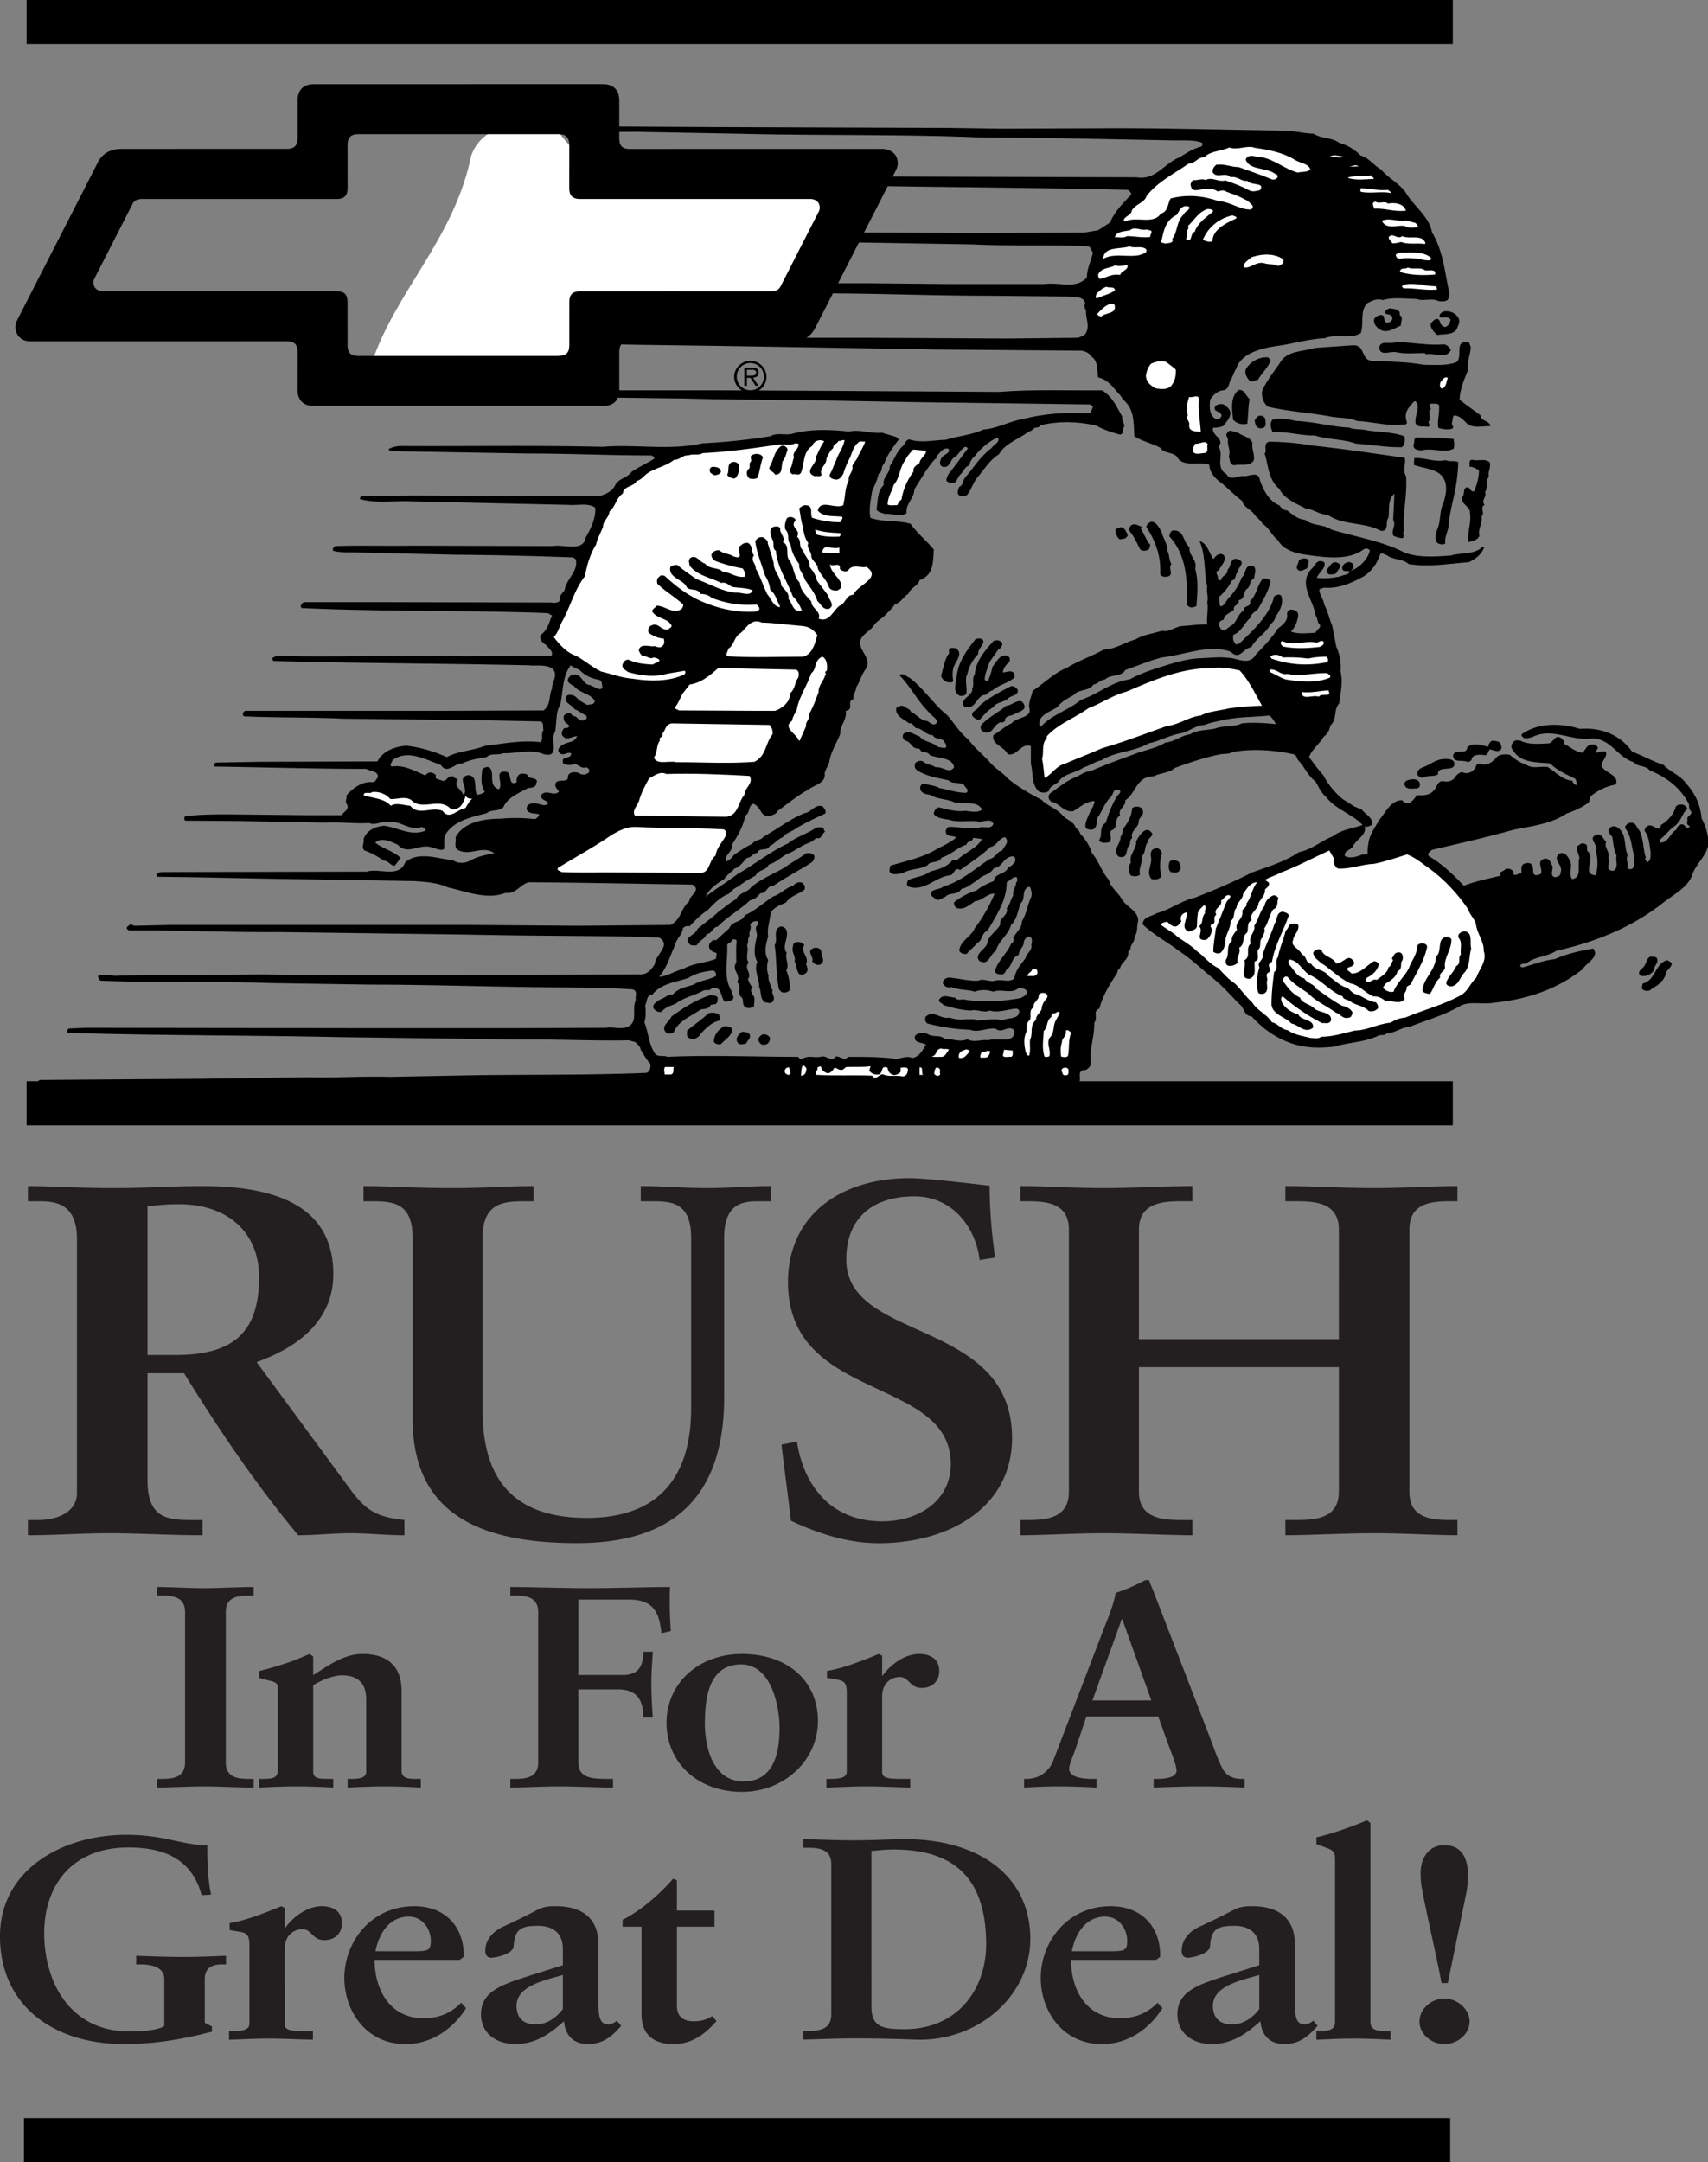 <svg xmlns="http://www.w3.org/2000/svg" width="243.941" height="308.66"><rect width="100%" height="100%" fill="#808080" stroke="none"/><defs><clipPath id="a"><path d="M64 18h179.941v132H64Zm0 0"/></clipPath><clipPath id="b"><path d="M3 302h205v6.66H3Zm0 0"/></clipPath></defs><g clip-path="url(#a)"><path d="m135.586 18.258 7.39.11 14.415-.056c8.562-.054 17.25.223 26.12.336 1.477.055 2.712.391 4.126.45 1.11.726 2.59.504 3.636 1.289 1.168.336 2.157.894 3.016 1.789 1.297.394 1.852 1.398 2.957 2.015 1.11 1.344 2.899 2.13 3.7 3.586 1.167 1.793 3.202 3.246 3.57 5.375 1.539 2.575 1.789 5.375 2.402 8.29.125.39.125 1.007-.184 1.398-.37.222-.925.222-1.355.113-.984-.45-2.094.11-3.078-.281-1.543 0-3.328-.281-4.809.168-.86-.281-1.597.113-2.215.45-1.109 1.116-.433 2.91-.925 4.253-1.477.953-3.512.059-5.114.73-2.402.114-4.68.84-6.898 1.118-2.219.336-5.05 1.011-5.79 3.25-.37.558-.491 1.23-.862 1.734-.184.562-.247 1.234-.985 1.348-.863.054-1.48.78-1.848 1.285-.125.953-.187 2.297.801 2.8.367.114.676-.113.797-.39.125-.785-1.414-.563-.86-1.457.31-.281.802-.336 1.173-.223.55.39 1.105.782.922 1.567-.184.558-.618 1.062-.985 1.511-.433.168-.988.282-1.418.223-.43 1.066 1.785 1.625.738 2.688.864 1.234-.554 2.968 1.172 3.976.555 1.067 1.664.059 2.586.281.864-.113 2.035-.672 2.157.559.492 1.348 1.234 2.969 2.773 3.586.246.336.613.726 1.11.726.738.563 1.538 1.29 2.585 1.344 1.047.899 2.649.617 3.758 1.403 3.512 1.062 7.27 1.62 10.473 3.304 2.031.727 4.37.559 6.59.39 1.476-.448 3.328-.058 4.496-1.234.125-.054.125.06.246.114-.367.953-1.23 1.625-2.156 2.07-2.833.227-5.665.73-8.622.281-.8-.785-2.218-.558-3.144-1.289-.309-.054-.676-.445-.922-.11-.434 1.231-1.11 2.352-2.34 3.138-1.726.953-3.574 1.789-5.668 1.625-.246.109-.496.109-.68.277 0 .785.618 1.344.68 2.129.555 1.008.738 2.07 1.168 3.078.188 1.066.371 1.848.555 2.914.496 1.117.738 2.238.617 3.582.371 1.402 0 3.082-.184 4.535-.863.953-.246 2.242-1.293 3.196a2.247 2.247 0 0 1-.925 1.566c-.676 1.121-1.664 1.793-2.094 2.91.676.899 1.23 1.684 2.031 2.578a11.138 11.138 0 0 0 2.836 3.473c.86.445 1.602 1.176 2.586 1.344.555.785 1.602 1.12 1.602 2.238-.371.168-.739.45-1.11.227.371 1.285-1.293 1.902-1.722 2.968-.434.5-1.235.559-1.11 1.285.801.45 1.785.059 2.524-.222.246.054.617.054.742-.227-.063-.445.058-1.004.12-1.508.247-1.234.927-2.129 1.54-3.195.926-1.062 1.602-2.8 3.266-2.8.246.394.68.503 1.109.335.43-.277.676-.613.984-1.062.801.058 1.852.058 2.403-.672.492-.39.433-1.285 1.293-1.344.554.168 1.172.059 1.601-.336.246-.39.617-.84 1.172-.953.617.336 1.293.113 1.727-.39.304-.282.183-.84.8-.786 1.168.395 1.848-.336 2.524-1.062.433-.281 1.11-.336 1.726-.227.739.563 1.356 1.121 2.278 1.348.863.726 2.031.277 3.14.39 1.172.727 2.098 1.848 3.512 1.961.125.223.246.614.68.614a1.66 1.66 0 0 0-.246-.895c-1.293-.617-2.649-1.23-3.574-2.183-1.723-.168-3.633-.055-4.868-1.29-.43-.558-.984-1.007-.43-1.68.184-.39.618-.335 1.048-.28 1.171.617 2.71.449 4.066.394.676-.113.863-1.398 1.785-.73.184.226.492.394.434.73l-.063.055c.922.449 1.54 1.12 2.649 1.289.43-.395.617-1.23 1.418-1.176.304-.113.492.113.738.336.183.336-.434.504-.125.84.371-.168.8-.227 1.293-.168.308.726-.613 1.289-.613 2.07.492.953 2.648 1.344 2.03 2.633a7.602 7.602 0 0 0-3.448 1.57c-.372.278-.184.727-.43 1.004-.988.73-2.035 1.18-3.145 1.57-2.156 1.458-4.988 1.794-7.515 2.297-3.817 1.063-7.758 1.961-11.64 2.856-.368.223-.927.672-.368 1.008 1.785 1.062 3.324 2.52 4.863 4.144 1.664-.672 3.512-1.008 5.297-1.457-.555-.504.371-.558.617-.894.434-.227 1.047 0 1.172.445v.281c.43.223.676-.168 1.11-.168.12-.336-.125-.84.183-1.176.246-.28.676-.335 1.11-.222.863.39-.247 2.238 1.476 1.512.434-.73-.738-1.793.555-2.184.68-.113.863.504 1.047.894.37.56-.43 1.399.37 1.739.43 0 .86-.172.86-.617.496-1.122-1.23-1.793-.183-2.747.863-.335 1.234.45 1.542 1.008.43.84-.25 1.848.305 2.633 1.48-.223.68-2.016 1.05-3.023-.124-.563-.433-1.067-.308-1.68.309-.168.614-.559 1.047-.336.676.168.059.895.555 1.176.922 1.062-.988 3.246 1.047 3.305.304-1.122.304-2.41 0-3.418.492-.95-1.418-1.903.246-2.407.676-.058.8.727 1.23 1.063-.367.84.618 1.457.309 2.297.43.617-.676 1.793.738 1.847.801-.558.246-1.343.434-2.183-.434-.899-.434-1.68-.617-2.688-.309-.281-.739-.84-.371-1.23a.825.825 0 0 1 .988-.172c1.539.844.984 2.8 1.601 4.031-.37.563.184 1.29-.062 1.793.125.281.555.227.738.113.434-.558.125-1.175.246-1.793-.43-1.398-.367-2.742-1.293-3.972-.062-.34.246-.563.555-.73.984-.282 1.047.671 1.477 1.066.617 1.172.496 2.683.925 3.863-.125.11-.125.277 0 .445l.246.227c.555-.395.372-.953.43-1.457-.183-1.008-.183-2.13-.86-3.024 0-.28.184-.562.493-.73.8-.336 1.601 1.176 1.848-.11.921-.562 1.847-1.511 2.093-2.578.246-.39.801-.39 1.172-.28.246.167.367.28.492.507-.738.781-.863 1.68-1.664 2.406-.925.617-1.476 1.457-2.28 2.07-.06.169.062.34.187.395 1.168-.113 1.293-1.398 2.218-1.848 0-.28.184-.503.43-.617.738-.617.984.953 1.48.114-.68-.282-.25-.672-.37-1.176.183-.336.8-.563.492-1.008-.372-.336-.122-.844-.372-1.18-1.168-2.125-3.078-3.636-5.48-4.59-.617-.785-1.727-.449-2.281-1.175-2.461-.73-3.324-3.586-6.219-3.36-2.957.278-5.605-1.68-8.379-.168-.367 0-.738.223-1.11.055-.183-.168-.366-.223-.308-.504 2.281-1.68 5.606-1.625 8.317-.785 3.082-.223 5.73.844 7.453 3.25 1.48.558 2.957 1.398 4.5 1.902.922 1.008 2.398 1.457 3.203 2.633 1.351 1.457 2.094 3.191 2.215 4.984.492.895.742 1.68.925 2.688.555 2.129-1.726 3.586-2.28 5.488-.677 1.793-2.833 2.801-4.25 3.977-4.434 3.472-9.673 5.543-15.153 6.773-1.356.899-3.14.785-4.313 1.852-.308-.059-.617 0-.8.168-.063.168.125.336.308.336 1.54-.395 2.957-1.008 4.621-1.176 1.723-.785 3.633-1.18 5.48-1.516.926 1.235-.984 2.02-1.476 2.914-3.637 2.914-8.07 4.368-12.691 4.817-1.664.336-3.575-.336-4.989.558-2.28 1.29-4.746 1.961-7.144 2.914-1.172.055-2.035.895-3.207.895-.246.39-.8.168-1.168.336-1.91.953-4.313.953-6.285 1.566-1.91.227-3.696.227-5.543-.277-2.528-.727-4.559-2.129-6.281-4.031-1.11-.059-1.051-1.235-1.727-1.739-1.356-1.343-2.527-2.742-4.129-3.972-1.539-1.29-2.832-2.524-4.617-3.7-1.664-1.285-3.637-2.296-5.113-3.75.058-1.066 1.355-1.12 2.03-1.57 1.911-.504 3.513-1.793 5.485-2.238 2.77-1.066 5.48-2.238 8.13-3.586 2.343-.84 4.741-1.566 6.714-2.91 1.785-.336 3.203-1.625 4.805-2.242 1.172-.95 2.836-1.118 4.25-1.621-1.414-1.57-3.817-2.184-5.172-3.977-.805-.672-1.11-1.512-1.543-2.238-1.168-.899-1.54-2.075-2.524-3.082-.125-.282-.183-.618-.554-.785-2.774-.618-5.914-.84-8.746-.336-.555.336-1.235.222-1.79.336-2.277.449-4.37 1.175-6.527 1.96-.738.727-2.035.672-2.957 1.176-2.465-.054-2.59 2.52-4.066 3.414.125.899-1.11 1.235-.739 2.188-.988.504-.125 1.793-1.293 2.129-.308.668.247 1.117-.25 1.68-.492.054-1.167.222-1.476-.282.617-.898-.121-1.793.984-2.52.371-1.288.864-2.523 1.543-3.695.184-.28.985-.843.121-1.011-.617-.11-.617.675-.922 1.011-.8.727-1.171 1.79-1.726 2.688-.617.504.125 2.351-1.54 1.96-.679-.167-.308-.952-.245-1.288.304-.672.554-1.403.984-2.02-.062-.277.371-.504.063-.726-1.235.113-1.973.898-2.957 1.457-1.356.168-1.973-1.176-3.082-1.344-.493-.336-.555-.84-.184-1.23 1.172-.786 2.156-1.68 3.512-2.243.738-.281 1.293-.84 2.218-.894 2.032-.899 4.188-1.68 6.344-2.465 1.418-.563 3.02-.785 4.371-1.625 1.297-.113 2.22-1.008 3.516-1.176 1.047-.672 2.398-.559 3.633-.84 1.172-.449 2.648-.168 3.758-.726 1.601-.168 3.203-.059 4.867.109-.188-.39-.496-.895-.926-1.23-2.156.222-4.004.168-6.16.558-1.047.227-2.094.395-3.078.785-1.297.055-2.157.899-3.328 1.176-1.665.281-3.082 1.121-4.68 1.457-2.098 1.23-4.684 1.117-6.719 2.406-.922.168-1.66.786-2.523 1.008-1.168.84-2.832.84-3.696 2.13-.492.39-1.23.616-1.293 1.23-.433.34-.988.28-1.418.113-1.171-1.063-.8-2.742-1.171-3.977v-2.52c-1.477-.503-1.97 1.567-3.325 1.122-.554-1.121-2.28-1.344-2.035-2.688.926-.504 1.664-1.289 2.59-1.68.738-.952 3.078-.73 2.523-2.296-.058-.899.372-1.567.497-2.352 1.722-1.12 3.015-2.52 4.925-3.304 1.664-1.008 3.512-1.625 5.239-2.575 1.722-.058 3.015-1.066 4.554-1.457 1.047-.672 2.528-.84 3.758-1.234.988.226 1.79-.504 2.774-.672 1.234-.055 2.464-.277 3.695-.223-.121-.953.183-2.129 0-3.191.183-.617-.121-1.57 0-2.184-.492-2.129-.184-4.48-1.11-6.554 1.172.394 1.356 1.683 1.973 2.578.309-.336.738-.953 1.418-.617.676.671-.308 1.511-.617 2.242-.8.222.062.726-.184 1.23.121.114.309.223.493.168.058-.672 1.046-.726.921-1.511.618-.391.309-2.016 1.664-1.403.989.563-.308 1.067-.12 1.738-.555.282-.188 1.063-.926 1.23-.43.9-1.168 1.794-1.91 2.411.308.39 0 .895.308 1.285.68-.168.738-.836 1.23-1.285a8.431 8.431 0 0 0 1.79-2.855c.675-.504.367-2.075 1.722-1.57.434.449.063 1.12.063 1.679-.739.336-.492 1.234-1.11 1.57-.492.504-.183 1.399-1.105 1.567.121.726-.863.672-.68 1.343-.492.504-1.418.672-1.476 1.457-.496.055-.864.504-.555 1.008.492 1.121 1.168 0 1.723-.222.8-.618.8-1.57 1.726-2.13-.187-.73 1.168-.448.86-1.288.988-.953.988-2.239 1.847-3.246.496-.059.926.054 1.11.39-.305 1.344-.985 2.52-1.66 3.696-.25.617-1.11.73-1.172 1.457-.864.671-1.293 2.015-2.465 2.464-.184.504 0 1.063.37 1.399l.493-.168c2.031-1.961 4.312-4.031 4.93-6.719.246-.113.675-.394.984-.113.43 1.008-.125 2.183-.8 3.023-.063.672-.618.899-.927 1.457-.738 1.121-1.91 1.735-2.523 2.914-1.172.11-1.543 1.79-2.773.782-.493-.391-1.23-.391-1.91-.559-2.711-.113-5.297.895-8.07 1.23-1.786.45-3.45 1.176-5.235 1.793-.617 1.063-2.094.56-2.895 1.344-.68.055-1.047.672-1.664.73-.617 1.005-2.156.614-2.832 1.512-.8.446-1.789.95-2.281 1.676-.863.617-2.524 1.067-2.586 2.242-.063.223 0 .45.246.559 1.54-1.734 3.883-2.293 5.668-3.805 2.34-.73 4.313-2.578 6.96-2.914 1.169-.672 2.462-1.12 3.759-1.566 2.031-.617 4.004-1.348 6.281-1.457 1.48-.059 2.773-.227 4.129-.059 1.293.059 2.957 1.18 3.879-.504 1.047-1.062 2.281-2.351 3.14-3.695.68-.504 1.48-1.117 1.297-2.07 0-.282.184-.504.492-.618.614 0 1.11.223 1.11.84-.125.84-.434 1.68-1.05 2.297 1.05.395 2.28.227 3.51.168.126-.45 1.11-.84.434-1.344-.183-.336-.125-.785-.433-1.12-.246-2.184-2.524-4.423-.613-6.606.492-.336.738-1.516 1.722-1.067.309.114.188.563.125.73-.308.614-.8.95-1.047 1.567 1.047.114 2.278.055 3.387-.222.43-.227 1.11-.168 1.355-.672-.37-.168-1.046.11-1.109-.45-.062-.335.246-.671.617-.84.367-.167.922 0 .985.45.125.336-.184.504-.368.726 1.168-.39 2.461-1.68 2.708-2.91-.247-.28-.551-.336-.86-.168-2.219 1.676-5.547 1.172-8.316.782-1.602-.223-3.203-.727-3.946-2.07-.859-.618-1.23-1.739-2.214-2.352-.247-.504-.801-.84-1.172-1.344-.492-.73-1.54-1.012-1.723-1.906-1.05-.785-1.727-1.512-2.773-2.407-.926-.671-1.91-1.57-1.91-2.746-1.54-.617-3.82.504-4.68-1.23-.68-.617-1.852-.39-2.281-1.176-1.23-.672-2.649-.953-3.758-1.68-.121-1.847.062-3.921-1.664-5.265-.184-.504-.739-.953-1.047-1.344-.613-.785-1.414-1.566-2.461-1.793-.188-1.008.058-2.406-1.05-3.023-.185-.446-.74-.672-1.294-.785l-20.758-.168-30.125-.504-12.195-.168c-8.992-.168-18.418-.223-27.227-.5-.125-.059-.062-.168-.062-.336l.492-.227c4.067-.113 7.95.113 12.012.059h46.633l20.636.11 10.102-.11c.434-.227.984-.282 1.172-.844.43-1.008-.125-1.957-.063-3.023-.125-.282-.37-.672-.125-1.008-.12-.953-1.293-.953-2.093-1.008l-11.704-.113c-7.207 0-14.23-.278-21.437-.332l-13.676-.227c-8.683-.336-17-.168-25.871-.39l-11.703-.282c-.371-.168 0-.449 0-.726h17.8l16.079.054 15.094.114h6.527l11.027.109H149.2c2.219-.277 4.496.785 6.035-.95 0-1.288.618-2.355.864-3.527-.246-.34-.246-.675-.618-.898-5.417-.277-10.902 0-16.507-.277l-24.145-.395c-8.195 0-16.633-.504-24.766-.336l-.246-.113c-5.605-.11-11.457-.055-17.062-.336-.063-.055-.184-.223-.125-.336l.492-.336h17.066l12.934.059c3.945.109 8.008.054 12.137.054l23.84.114 15.77-.059 1.972-.336 1.722-1.117c.555-1.457 1.786-2.691 2.958-3.922.125-.336-.184-.504-.43-.727-9.61-.226-19.528-.335-29.262-.449l-15.586-.222c-13.305-.114-25.87-.563-39.238-.672-.184-.059-.184-.168-.184-.336l.309-.281 14.105-.055 16.079.055 12.378.054h5.422l37.27.114c2.71.449 3.879-2.016 6.097-2.856.985-.617 1.91-1.234 3.02-1.512.246-.113.309-.39.184-.558-.926-.395-2.22-.34-3.329-.34h-.613l-17.558-.336-10.657-.11c-11.086-.449-22.914-.226-33.879-.503l-15.093-.282c-2.832.055-6.282 0-9.239-.168-.246-.335.121-.617.493-.617l21.312.114 32.465.113"/></g><path fill="#fff" d="M184.988 22.848c.739.449 1.91.504 2.157 1.343-.493.45-1.23.282-1.786.45-1.847-.504-3.14-1.735-5.05-2.184-.801.055-2.036-.672-2.403.336.555 1.453 2.649 1.117 3.942 1.848.246.222.8.28.617.672-.188.28-.617.449-.988.222-1.477-.613-3.016-1.117-4.555-1.68-1.11 0-2.035-.503-3.207-.335-.367.28-.613.726-.492 1.12.617.895 1.847-.167 2.527.672.984-.222 1.477.618 2.402.504.493.727 2.649.168 1.786 1.344-.618.113-.985.281-1.54 0-1.046-.558-2.218-1.008-3.386-1.398-.989.277-1.852-.563-2.836-.059-.492-.277-1.23.113-1.785 0-.246.281-.493.563-.246 1.008-.063.281.308.394.554.45.922-.056 2.34-.505 3.203.167.368-.055.801-.281 1.168 0 .801.336 1.852.617 2.649 1.121.554.168.8.559 1.172.895.125.336-.121.617-.493.562-1.476-.058-2.773-1.12-4.312-1.18-2.219-.78-4.559-1.003-6.898-.39-.434.727-.31 1.848-1.418 2.184-1.047 1.57-3.45.335-4.989 1.066h-.246c-.246-.617 1.047-.785 1.11-1.516.492-.949 1.847-1.117 2.093-2.07 1.54-2.016 3.942-3.191 6.035-4.648.864.054 1.293-.95 2.22-.895.921-.953 2.402-.84 3.57-1.402 1.234.449 2.527-.39 3.699.058 2.031.278 4.004.672 5.726 1.735m6.84-.504c-.308.336-1.172-.055-1.848.058 0-.226.305-.058.368-.226.554 0 1.109.113 1.48.168m2.219 1.402-1.36.055c.497-.055.864-.395 1.36-.055m2.153 1.68v.11c-1.169.058-2.466.226-3.634-.11v-.113c.985-.282 2.22 0 3.204-.282l.43.395m2.034 1.679c.121.114.43.282.43.45-1.418-.282-2.894.11-4.312-.168 0-.114-.122-.168-.063-.282l.063-.226c1.418 0 2.586.394 3.882.226m0 1.958c.922-.168 2.032-.055 2.461.785l.125.222c-1.664.227-3.02-.39-4.558-.277-.063-.39-.492-.84.183-1.008.555.39 1.235-.168 1.79.278"/><path fill="#fff" d="M169.836 29.512c.184.504-.617.617-.738 1.062-1.11 1.012-.864 2.465-1.664 3.531.246.672-.618.56-.989.672l-.613-.168c.367-1.457.492-3.082 2.219-3.922.367-.503.676-1.566 1.785-1.175m3.387.726c-1.047.84-2.215 1.684-2.586 2.86-.739.222-.246 1.566-1.235 1.062a4.98 4.98 0 0 0 .188-1.344c.308-.222-.063-.558.246-.726.8-.785 1.355-1.793 2.586-2.242.371-.055.984.113.8.39m3.328.953c-1.417.672-3.327 1.512-3.39 3.25-.492.168-.984 0-1.351-.222.675-1.684 2.277-3.082 4.25-3.477.183.168.675.113.492.45m25.562.617c.246.168.371.39.434.617-.496.054-1.418.222-1.91-.168-1.172-.168-2.649.558-3.266-.73.984-.505 2.277.167 3.45-.055l1.292.336m-37.699 1.121c.184.336-.184.558-.125.894-1.047.168-2.215-.113-3.324-.113-.555.336-1.168.113-1.727.168.125-.84 1.356-.84 2.157-1.008.68-.613 1.542.113 2.343-.11l.676.169m35.852.78c1.109.509 2.836-.335 3.328 1.013l-.125.109c-1.168-.168-2.278.113-3.324-.277-.434.054-.801.222-1.297.168-.121-.282-.551-.504-.493-.899.618-.672 1.235.45 1.91-.113m-36.589 1.848c.308.562-.492.675-.863.843-1.665.391-3.758-.336-5.235.559 0-1.848 2.524-1.344 3.758-1.793.676.336 1.723-.113 2.34.39m40.719 1.29c.058.504-.68.28-.989.28-.922-.28-1.969-.28-2.894-.28-.367.113-1.047.168-1.11-.278-.183-.336.246-.336.434-.504 1.418.055 3.512-.28 4.559.782m-21.192.112c.309.56-.183.895-.68 1.009-.55-.336-1.351-.168-1.968-.395-1.172-.277-1.848.73-2.836.617-.305-.617.617-1.062.988-1.453 1.477-.504 3.14-.617 4.496.223m-22.176.894c.184.672-.863.786-1.047 1.403-1.171-.227-1.91.39-2.894.558-.188-.113-.246-.39-.246-.617.488-1.062 1.66-.84 2.46-1.344.555.282 1.173 0 1.727 0m42.504.731c.492.11 1.664-.281 1.418.613-1.543.114-3.144.114-4.683-.277-.063-.059-.246-.059-.309-.168.063-.617.8-.281 1.11-.563.8.336 1.722-.113 2.464.395m1.602 2.293.12.45c-1.66.167-3.202-.224-4.804-.169l-.246-.281c.617-.559 1.91-.277 2.836-.277.613.222 1.414.222 2.094.277m-45.895.562c-.675.559-1.722.727-2.586 1.176-.308-.168-.062-.449-.062-.672.433-.39.8-.785 1.418-1.007.492.222 1.172-.114 1.23.503m-.058 2.071c.367 1.343-1.235 1.062-1.91 1.68-.247-.055-.555-.169-.555-.391.492-.504 1.11-1.23 1.973-1.457.12.058.367-.055.492.168"/><path d="M199.895 44.969c.617.336.125 1.008.187 1.511-.984.391-2.035 1.23-3.082.504-.555-.39-.86-.894-.738-1.457.246-.336.617-.558 1.047-.558.738.11 0 1.398 1.171 1.008.31-.168.493-.504.31-.786-.188-.504-1.298-.113-.864-.84.12-.167.37-.28.554-.335.676.113 1.602.113 1.415.953m8.441.504c.246.504-.121 1.062-.309 1.566-.675.84-1.847.617-2.773.785-.492-.449-.984-1.008-.922-1.566.121-.281.492-.617.8-.73.614-.055.43.617.74.84.183.28.491.394.737.226.371-.227.496-.563.555-.953-.309-.563-1.11-.223-1.476-.336-.31-.395.246-.73.492-.84.863-.168 1.785.222 2.156 1.008m-2.34 3.695c.555-.113.984.39 1.23.785-.675 1.399-2.277.39-3.574.617l-.183-.168c-1.54 0-2.586.168-4.004-.113-.863-.227-2.277.617-2.465-.562 0-1.286 1.602-.504 2.344-.895 2.215 0 4.433.504 6.652.336"/><path d="M210.063 49.559c-.063 1.18-.618 2.129-.372 3.195-.554 1.398-1.171 2.742-1.23 4.309.984.785 1.969 1.457 2.953 2.183.063.899 1.234.73 1.48 1.57-1.109 0-2.773.45-3.574-.558-.43-.45-.984-.953-1.664-.953-.246.336-.183.785-.304 1.175.058.223.304.504.12.672-.554.282-1.417.114-2.03-.054-.247-.953.246-2.297.062-3.305-.25-.223-.68-.168-1.11-.168-.617.281.368.672-.246 1.008l.063 1.398c-.559.281.367.672-.25.899-.613-.114-1.477.168-1.785-.504-.184-1.121.8-2.297 0-3.137h-.184c-.926.95-1.543 1.734-1.047 2.969 0 .613-.8.168-1.11.445-2.097 0-4.065-.504-6.038-.613-1.11-.504-2.461-.395-3.695-.617-2.957-.563-6.098-.73-8.993-1.403-.68-.5-1.046-1.566-.8-2.406.675-1.398 1.601-2.574 2.46-3.809.989-1.847 3.266-1.62 4.993-2.183 1.785-.113 3.695-.281 5.543-.39 1.789 0 .984 2.238 2.773 2.238 2.524.113 4.805.113 7.328.558 1.543 0 3.266.168 4.621-.39.985-.782-.492-3.247 1.785-2.797l.25.668m-28.585 1.847c-.305 1.067-1.293 1.852-1.848 2.86-.43-.059-.738.39-1.168.109-.371-.504-.8-1.063-.492-1.734.613-1.008 1.906-1.735 3.14-1.625l.368.39"/><path fill="#fff" d="M167.926 52.754c.062.84-.121 1.734-.68 2.351-.55.56-1.414.45-2.152.336-.805-.394-1.48-1.007-1.418-1.906.12-.613.308-1.176.738-1.625.617-.277 1.54-.504 2.156-.222.493.39.864.617 1.356 1.066m38.871 1.176c-.246.504-.188 1.23-.742 1.511-.492.114-.43-.617-.309-.898.309-.277.434-.84 1.05-.613"/><path d="M81.316 55.723h21.192l12.07.054 28.094.168c5.05-.39 9.855-.168 14.719-.222 1.543.894 2.156 2.515 2.898 3.75-.187.672.613 1.12.121 1.68.063.39 0 .785-.43.894-1.171-.336-2.34-.672-3.39-1.285-2.586-.617-5.418-.672-8.004-.059-.125.45-.68.227-.926.45-.246.28-.433.39-.738.449-1.356 1.062-3.39 1.68-4.25 3.246-1.36.84-2.098 2.183-3.082 3.304-.617.727-.863 1.793-1.48 2.52-.305.113-.797.281-1.106.055-.434-.336-.125-.836 0-1.23.555-.224.492-.84.8-1.29 1.294-1.453 2.157-3.023 3.759-4.2.367-.558 1.414-.952.921-1.566-1.355.614-2.523 1.68-3.324 2.743-.433.336-.617.84-.8 1.289-.555.168-.743.785-1.11 1.175-.617.45-.555 1.793-1.785 1.176-.617-.168-.125-.726-.063-1.062.985-1.235 1.97-2.578 2.832-3.754-.125-.168-.308-.281-.492-.168-.68.45-.8 1.12-1.48 1.457-.614.445-.551 1.512-1.602 1.344-.676-.282-.367-.899-.183-1.29.246-.445 1.355-.671.988-1.288-.863-.223-1.235.675-1.727 1.066 0 .223.063.39-.183.39-1.235 1.344-2.035 2.915-2.957 4.313 0 1.29-1.297 2.074-1.11 3.414-.925.676-2.035 0-3.14.113-.371-.168-.864-.168-1.172-.617.246-1.285.062-2.52 1.047-3.523-.246-1.067.922-1.625.863-2.692.676-.894.922-2.07 1.91-2.91.305-.281.305-.785.86-.894 1.664.558 3.453.109 5.238.054 1.722-.558 3.695-.672 5.36-1.457 2.03-.168 3.694-1.175 5.663-1.511 2.836-.73 6.16-1.008 9.305-.786.492-.054.492-.558.676-.953l-.368-.332-25.257-.336-15.707-.28c-5.914-.06-11.153-.06-16.817-.227l-21.62-.278c-5.177-.113-11.09 0-16.325-.336-.371-.39.305-.504.492-.617l.246-.055 7.824.055 12.75.059m97.144 1.23c-.187 1.23-.187 2.352-.308 3.527-.617.168-1.418.055-1.91-.449l-.125-.11c-.12-1.288-.492-3.304.805-4.257.86-.055.984.84 1.539 1.29"/><path fill="#fff" d="M171.254 57.063c-.188 1.402.183 3.25.246 4.593-.8-.113-1.664 0-1.664-.953.184-.558-.617-.95-.184-1.398-.25-.899-.125-1.735.184-2.633.555.168 1.355-.504 1.418.39"/><path d="M180.738 60.313c.184.671-.43.953-.984.785-.434-.227-.492-.672-.555-1.067.121-.222.309-.558.617-.672.739-.113.985.395.922.953m11.95.728c.863.335 1.664.167 2.59.394 1.722.277 3.632.222 5.296.84.184.558 0 1.343-.37 1.566-2.157.055-4.434-.39-6.528-.504-1.848-.672-3.946-.559-5.914-1.176-1.973.059-3.942-.617-5.977-.45-.246-.444-.492-1.284-.062-1.788 1.047-.336 2.343-.059 3.39.168 2.586.11 5.114.84 7.574.95m-71.453.562c1.66-.336 3.204.336 4.743.168.675.222 1.355.39 2.03.617l.372.336c-.8 1.062-1.727 2.293-2.094 3.468-.555.45-.125 1.067-.8 1.457-.188.895-.618 1.739-.926 2.465-.184 1.176-.493 2.575-.246 3.809 1.601.558 3.265.39 4.988.672l.742.168c.984 1.398 2.277 2.406 3.324 3.695-.12 1.566.063 3.64-2.031 4.367-.246.84-1.293 1.067-1.602 1.961-.738.39-.988 1.23-1.91 1.453-.37.617-1.047 1.18-1.601 1.793-.618.45-1.172.84-1.48 1.344-.493.73-1.907 1.348-1.907 2.352 0 1.343 1.723 2.351.8 3.808-.616.785-.8 1.738-1.355 2.578 0 .614-.554 1.121-.37 1.68-1.11.336.183 1.453-1.11 1.68.183 1.289-.864 2.07-.801 3.304-.492 1.286-1.293 2.461-1.54 3.864-.062.558-.554 1.12-.679 1.734.188 1.457-1.414 1.625-2.34 2.352-1.539.843-2.957 2.015-4.37 3.027-.126.39-.618.559-.989.672-1.477.445-1.355-1.348-2.523-1.684-.743.336-.372 1.235-1.11 1.684-.308 1.512-1.047 2.855-1.91 4.144.184 1.063-1.172 1.399-.8 2.407.433-.168.8-.504 1.046-.899.863-.613 1.785-1.23 2.649-1.621.433-.617 1.23-.45 1.601-1.008 2.035-1.12 3.758-2.52 5.852-3.36.984-.112 1.543-1.401 2.648-.952.188.336.555.617.309 1.008-1.477.671-2.77 1.289-4.188 2.128-.554.45-1.418.618-1.847 1.23-.801.337-1.172.954-1.91 1.29-.31.781-1.477.113-1.727.95-.613.058-.86.675-1.477.73-.617.558-.984 1.289-1.785 1.511-.433.504-1.05.84-1.48 1.512-1.168.727-2.094 1.344-2.649 2.52 1.48-1.176 3.203-2.184 4.559-3.246 2.402-1.344 4.742-3.25 7.207-4.368 1.172-.953 2.71-1.347 4.004-2.242.308-.055 1.172-.222 1.11.336l.183.227c-.43.222-.492 1.172-1.293.894-.617.727-1.54.785-2.215 1.29-.617.277-1.172.78-1.852.948-.863.45-1.664 1.29-2.71 1.57-.247.84-1.54.727-1.848 1.567-.86.45-1.785 1.008-2.586 1.625-.555.168-.926.727-1.293 1.008-1.234.445-2.156 1.453-2.957 2.297-.926.558-1.848 1.512-2.586 2.297-.434-.059-.742 0-.988.336-.059.894-.985 1.508-1.11 2.406-.738 1.512-1.105 3.137-2.277 4.48 1.172-.054 2.277-.84 3.45-1.12 1.417-.84 3.202-.84 4.683-1.458 0-.277.12-.504.058-.84-.675-.113-1.355-.671-.922-1.398.184-.168.43-.563.864-.39.676-.618 1.351-1.235 1.91-1.739.367-1.062 1.785-.785 2.215-1.848 1.539-.671 2.648-1.793 4.066-2.687 1.11-.336 1.727-1.234 2.832-1.512.246-.336.742-.617 1.235-.449.367.223.554.672.367 1.008-.86.672-2.032.898-2.649 1.847-.738.282-1.664.672-2.156 1.403-.121 1.23-.555 2.238-.367 3.414-.309 1.066-.68 2.351 0 3.36-.188.73-.246 1.511.058 2.241-.12.672.309 1.176.372 1.848.37.168.062.39.183.672.125.336.371.781.063 1.117-.246.508-.801.168-1.168.168-.743-.613-.434-1.508-.801-2.183.058-1.172-.805-2.407-.25-3.583-.676-1.066-.305-2.632-.059-3.695.059-.562-.496-1.23.184-1.625.062-.222 0-.39-.184-.504-.433 0-.8.168-.984.504.305.563-.25 1.063-.063 1.567-.308.394-.125.898-.37 1.402.308.84-.31 1.734.245 2.465-.8.84.555 1.511-.125 2.351.188.446.313.84.68 1.176-.367.281-.183.559-.125.953.617.39.309 1.23.309 1.79-.367.167-.864.335-1.23.058-.555-.336-.126-1.121-.618-1.457-.613-.617.188-1.512-.555-2.074.618-1.118-.863-1.735-.12-2.797 0-.953-.063-2.13.062-3.137-.125-.168-.371-.281-.617-.113-.125.394-.555.336-.743.73.125 2.239-.613 4.535.618 6.551 0 .39.37.672.246 1.117-.309.336-.739.45-1.23.395-.618-.617-.372-2.41-1.911-1.848-.246.39-.738.113-1.11.281-1.292.727-2.769.95-4.003 1.903-.739.28-1.477.504-1.969 1.12-.555.169-.988-.226-1.172-.503-.183-.617.555-.953.926-1.234.676-.168 1.105-.782 1.848-.727.738-.898 1.968-1.066 2.953-1.402.988-.614 2.218-.668 3.207-1.23.058-.337-.063-.618-.371-.786-1.293.113-2.528.395-3.575 1.066-1.785.614-3.941.782-5.171 2.407-.864 0-.68 1.007-.989 1.457.063.785.125 1.625-.12 2.465.616 1.566.554 2.91 1.476 4.421.433.618 1.234.227 1.789.504 6.281-.277 12.504 0 18.664 0 .183.114.308.45.613.336.742-.613 1.664-.168 2.59-.336.863-.336 1.539.899 2.219-.054.613-.055 1.23.726 1.722.054 2.403 0 4.188 0 6.407.227.863.277 1.785-.504 2.773-.059 1.047-.168 1.477-1.12 1.969-1.902-.613-.39-1.723-.168-1.602-1.176.371-.617 1.235-.562 1.852-.336.738.504 1.722.055 2.398.672 1.11 0 2.219.559 3.266.055.863.562 2.035 0 2.957.168 1.293-.45 3.883.617 3.758-1.399-.864-.953-1.723.559-2.711-.281-1.293-.11-2.461.617-3.633.168-1.973-.055-4.188-.39-6.098-.895-.308-.226-.37-.617-.246-.953 1.11-1.062 2.094.391 3.387.114.738.222 1.664.39 2.402.222.492.114 1.11-.168 1.54.223 1.234-.11 2.527-.336 3.695-.055.742-.449 2.343-.054 2.343-1.344 0-.167-.187-.222-.308-.335-1.293.054-2.649.671-3.883.28-.922.391-1.785-.226-2.648 0-1.477-.058-2.711-.394-4.004-.784-.121-.336-.801-.336-.555-.84.555-.785 1.48-.227 2.219-.227.37.563 1.11.114 1.601.336 2.774.336 5.114.227 7.825-.277.367-.227 1.046-.504.8-1.063-.308-.34-.863-.394-1.234-.28-.984.784-2.402 0-3.512.448-.86-.28-1.785-.336-2.648 0-1.047-.336-2.403-.226-3.324-.675-.493.226-1.11-.11-1.235-.56 0-.444.371-.726.863-.78 1.48.109 2.711.5 4.192.445.738-.39 1.598.223 2.398 0 .864-.277 2.035.336 2.774-.336.125-1.176.926-1.96 1.601-2.91.063-.617.989-1.067.801-1.848.063-.336.246-.898-.184-1.18-.43-.167-.68.336-.863.618.063.785-.738 1.23-.738 1.96-1.172.45-.863 1.626-1.785 2.13-.063.277-.246.503-.496.671-.493 0-1.047 0-1.11-.503.371-1.457 1.727-2.465 2.282-3.864.308-.168.492-.504.308-.785.367-.898 1.293-1.398 1.23-2.41.68-1.063.801-2.352 1.356-3.527.125-.446 0-.954-.184-1.399-.246 0-.43 0-.554.223-.555.562-.125 1.512-.738 2.07-.497 1.067-.497 2.297-1.418 3.137-.43 1.512-1.786 2.242-2.157 3.695-.925.563-.984 2.13-2.34 1.457-.863-.953.801-1.625 1.11-2.52.12-1.12 1.355-1.734 1.847-2.687-.183-1.008 1.231-1.289.922-2.351.493-.504.555-1.235.926-1.793-.125-.727.43-1.29.43-1.903.246-.113.125-.449.125-.672-.492-.28-.988.45-1.48.672 0 2.63-1.477 4.703-2.712 6.887-.921.336-.738 1.512-1.476 1.738-.43.614-1.047 1.004-1.54 1.621-.433 0-.8-.054-1.046-.449.059-1.398 1.785-2.07 2.215-3.246 1.172-1.512 2.094-3.191 2.836-4.926-1.047-.058-1.727 1.004-2.774 1.063-.738.504-1.722 1.398-2.71.953-.247-.227-.368-.563-.31-.785.927-.73 2.036-1.344 3.204-1.68.742-.617 1.601-1.008 2.465-1.344.125-1.175 1.664-.898 2.035-1.906.43-.223.8-.504 1.047-.95 0-.28 0-.671-.371-.671-1.356.055-1.418 1.566-2.711 1.68-.555 1.007-1.602.894-2.34 1.734-.8.45-1.356 1.063-2.277 1.23-.555.954-1.727.45-2.282 1.122-.492.168-1.047.726-1.476.28-.309-.28-.801-.503-.559-.952.496-.504 1.234-.336 1.727-.785 2.527-.727 4.437-2.461 6.59-3.918.8-.114 1.109-1.121 1.851-1.235.246-.668 1.106-1.172.367-1.902-.984.223-1.168 1.289-2.093 1.402-1.293 1.285-2.895 2.239-4.313 3.301-.8-.504-.8.563-1.355.73-2.215.223-3.696 2.407-6.036 1.622-.37-.223-.125-.614-.062-.895.984-.504 2.219-.504 3.14-1.23 1.172-.336 2.403-.618 3.204-1.625l.68-.055c1.23-1.121 2.769-1.625 3.57-2.969-.43-.058-.801-.168-1.293-.168-.063.617-.864.39-.922.953-1.293.39-2.281 1.508-3.574 1.848-.43.894-1.54.39-2.032 1.117-1.109.617-2.465.45-3.511 1.121-.618.055-1.293.336-1.79-.113-.246-.223 0-.613 0-.95 2.344-.73 4.747-1.175 6.778-2.464.926-.45 1.848-.895 2.648-1.57-.43-.336-1.23-.055-1.476-.668-.063-.336.062-.672.37-.844 1.477-.055 2.833.394 4.372.113.555-.281 1.785.336 2.031-.558-.304-.899-1.476-.168-2.215-.336-1.293-.168-2.836.168-4.066-.227-.738-.168-1.727-.168-2.219-.84 0-.39.246-.781.68-.949 1.23.277 2.523.672 3.816.504.742.055 1.664.336 2.403-.168-.676-1.348-2.524-.73-3.88-1.012-1.109-.558-2.527-.445-3.573-1.117-.555-.055-1.168-.223-1.352-.73-.125-.391.059-.782.488-.895.742.281 1.606.281 2.219.672 1.297.223 2.465.672 3.82.672.555-.39-.183-.785-.308-1.121-.739-.5-1.602-.055-2.215-.668-1.543-.34-3.145-.563-4.438-1.403-.37-.222-.43-.558-.37-.894.187-.45.741-.563 1.171-.395.555.504 1.168.395 1.785.84.989-.168 1.973 1.008 2.649 0-.246-1.457-2.278-1.23-3.45-1.734-.183-.336-.554-.395-.921-.45-.371.055-.371-.335-.68-.503-.984.113-1.047-.953-1.91-1.121-.367-.223-.43-.56-.305-.895.738-.785 1.602.113 2.34.281.492.727 1.602.782 2.34 1.29.246.335.8.277 1.23.39.496-.168.125-.617 0-.84-.304-.73-1.414-.281-1.66-1.008-.988.055-1.48-1.008-2.465-1.008-.308-.28-.43-.785-.926-.671-.859-.618-2.03-1.121-1.847-2.188.308-.223.8-.504 1.234-.168.309.281.738.281.86.73.863.337 1.359 1.231 2.343 1.29.368.222.801.672 1.23.39.493-.617-.679-1.12-.984-1.625-1.664-1.625-2.59-3.64-4.25-5.32.555-.39 1.047.227 1.477.395 2.031 1.511 3.39 3.75 5.36 5.32 1.046 1.176 1.785 2.52 3.081 3.527.86 1.23 2.215 2.238 3.204 3.414.675.73 1.722 1.344 2.34 2.074 1.476 1.23 3.14 2.184 4.867 3.079.8.84 2.214 1.289 3.015 2.242.555.613 1.727.949 1.852 1.793.367.168.55.504.676.836.8.84 1.292 1.683 1.664 2.746.984 1.176 1.351 2.633 2.402 3.808.184 1.008 1.293 1.793 1.848 2.743.675 1.175 2.34 1.625 2.34 3.136-.247.617 0 1.625-.555 2.239.183.617-.617 1.12-.555 1.847-.492.059-.184.563-.367.785-.125.73-.988 1.121-1.11 1.848-.308.168-.37.45-.433.73-1.11 1.68-2.031 3.133-2.524 5.04-1.046.39-.125 1.289-.738 2.015.059 1.961-.68 3.582-.496 5.711.063.504-.367.84-.738 1.067-.43-.114-.676.167-.801.39-.121.563.188 1.23-.309 1.567-.367.167-.984.394-1.351.167-8.133.114-16.512.168-24.336.114-.984-.281-2.215.504-3.078-.45l-.988.336c-2.891 0-5.602.06-8.254-.054-.305.222-.86.168-1.23.054l-.184-.109c-2.59.336-5.239-.058-7.825.055h-15.03c-7.638.055-14.786.168-22.669 0-1.11.113-2.156.055-3.387.055H23.906l-14.722-.055-3.758-.113c-.063-.11-.125-.223-.063-.336l.309-.223 15.031-.113 7.945-.055 15.278-.223c3.695.114 7.883-.168 11.765-.054l12.075-.227c7.699-.11 16.382 0 24.578-.336.613-.281.554-.84.554-1.289-.617-.613-.925-1.344-1.418-2.07 0-.395-.433-.672-.68-1.008l-.984-.281c-5.296.113-10.039-.168-15.398-.11l-25.688-.34c-13.062-.277-25.875-.222-39.117-.613-.183-.168.063-.449.184-.617l2.344-.11 41.394.055h19.528l13.425-.054c1.297-.227 2.899.558 3.82-.676.555-.895 0-2.184.493-3.246-.121-.617.37-1.344-.492-1.567-5.114-.34-10.594-.226-15.832-.34-7.512-.109-14.106-.335-21.684-.335l-14.352-.223c-7.824-.281-15.953 0-24.086-.336-.246-.168-.308-.39-.367-.672.922-.336 2.032.059 3.016-.055l20.516-.168 7.761.114 46.383-.114c.926-.113 1.418-.785 1.848-1.457.062-1.343 2.465-2.742.617-3.808l-5.297-.168-13.305-.113c-5.054-.055-9.918-.168-14.91-.223l-20.883-.281c-7.636.058-13.98-.278-21.312-.223-.125-.11-.246-.11-.309-.277-.062-.282.309-.395.492-.618l.618.223 4.988-.113h42.691l15.828.113 13-.113c1.602-.727 1.477-2.406 2.711-3.36-.062-.84 1.848-1.625.43-2.406-7.7-.113-15.523-.281-23.344-.336-1.297.336-1.851 1.735-3.328 1.512-2.586 1.062-5.73-.223-8.254-.785-1.418-.672-3.203-.781-4.804-.895l-20.762-.336-11.395-.222-4.558-.059c-.125-.113-.063-.281-.063-.39.309-.282.739-.282 1.172-.282l28.828-.054c1.785-.563 4.621.953 5.485-1.29 1.785-1.68 4.742-.558 6.836-.335.8.503 1.664.449 2.464.054 1.047-.613 2.278-.84 3.45-1.062-1.602-1.176-3.387.39-5.051-.395-.863-.445-.309-1.23-.492-1.847 1.105-2.184 4.004-2.688 6.527-2.688 1.602-.168 3.203-.11 4.867.059.184-.168.555-.336.555-.672-.617-.227-1.54 0-1.785-.73 0-.391.12-.673.554-.786.985-.336 1.97.617 2.524-.055-.184-.503-1.356-.503-.922-1.285.738-.73 1.723.336 2.46-.394-.245-.39-.737-.785-.429-1.285.492-.618 1.848.168 1.727-1.012.246-.504.922-.559 1.476-.39.309.222.864.39 1.23.113.188-.059.372-.227.31-.395.062-.277-.247-.445-.43-.504-.801.336-1.356-.84-2.035-.336-.551 0-.797.059-1.23-.222-.122-.168-.063-.391-.063-.56.37-.394 1.234-.167 1.171-.897-.738-.223-1.164.59-1.777-.196-.187-.558.36-.86.73-1.086.801-.39 1.477-.23 1.91-1.125-.741-.058-1.527.782-2.14-.168-.125-.281.047-.722.23-.945.372-.223.618.105.801-.398-.43-.45-.617-.336-.8-.899.062-.277-.23-.523.421-.84.864-.277.5.395 1.243.395.367.277.738.84 1.355.504.305-.114.305-.395.184-.617-.617-.282-.926-.594-1.664-.91-.43-.727-1.61-.829-1.118-1.891.31-.282.981-.16 1.348.176.617.671.817.609 1.555 1.113.433-.113 1.05 0 1.11-.563-.555-1.062-2.157-1.117-2.895-2.07-.371-.223-.618-.336-.922-.672-.125-.39.12-.726.492-.953 1.414-.504 1.477 1.234 2.523 1.402.68.114 1.293.895 1.91.446-.12-.446.063-1.118-.738-1.23-.984-.169-1.91-.673-2.527-1.345-.43-.222-.922-.39-1.293-.671-1.23 1.68-1.047 3.695-1.477 5.597-.68 1.121-.492 2.524-.742 3.922-.8.895.864 3.863-1.722 3.137-1.727-.727-3.758-.059-5.668-.113-.801.335-1.727-.055-2.403.558-1.11.172-2.402.395-3.449.899-1.11-.055-2.156 1.625-3.078.222-2.098-.726-4.746-2.293-6.902-.672-.063.336-.493.618-.121.899 1.847-.281 3.324.672 4.863 1.285 0-.168.25-.277.37-.39.43-.114.864.054 1.11.39-.308.508.43.562.739.676.8.445.863-.899 1.789-.508.12.34.492.168.55.508-.613.836.496 1.285.743 1.957.058 0 .058.058.183.058.617-1.011-1.11-2.355.555-2.746 1.539.114.738 1.903 1.293 2.801.308 0 .738-.168 1.11-.394-.618-1.008-.493-2.016-.372-3.192.371-.445.98-.516 1.211-.098.5.84-.285 2.395 1.133 2.899.86-.672-.926-2.856 1.23-2.465.676.336.125 2.074 1.356 1.457-.063-.445.062-1.121.676-1.23.37 0 .742 0 .925.277.063.562 1.172.168 1.293.844-.12.168-.062.39-.183.558-.246.336-.68.336-1.11.39-1.293.731-2.957 1.345-3.511 2.747-.676.613-1.727.277-2.403.84-2.156.558-4.742 1.062-5.914 3.133-.246.671 0 1.402-.183 2.015-.493.227-.985-.11-1.48-.168-1.849-.894-3.634 1.18-5.114-.5-.922-.394-2.094-1.011-3.016-.449l-.187.168c1.11.895 2.59 1.176 3.636 2.184l-.863 1.12c-.676-.058-.863-.73-1.539-.73-.8-.558-1.785-1.12-2.773-1.457-.493-.445 0-1.117-.121-1.62.367-1.177 1.601-1.794 2.894-1.907 1.969.226 3.879 1.57 5.973.676.062-.282-.367-.395-.551-.508-1.79.617-2.957-.895-4.559-.672-1.046-.336-2.035.562-2.957.113-1.972.114-4.312-.168-6.285-.054l-12.074-.227-7.883-.055c-.246-.113-.187-.449-.062-.617 2.035-.277 4.187-.277 6.222-.277l10.84.11h5.297c.371-.56 1.172-.84.742-1.567-.308-.395.063-.785-.062-1.23.926-1.067 2.277-2.075 3.758-1.907.43-.055.492-.445.738-.672.125-.953-1.11-.894-1.664-1.23-6.961 0-14.414-.227-21.621-.336-.121-.059-.121-.227-.121-.336l.246-.227 6.035-.11 17.062-.058c.743-1.457 2.465-2.125 4.13-2.238 2.093.223 4.003.84 5.788 1.621 1.664-.894 3.7-.894 5.485-1.621 2.648-.281 5.113-.84 7.882-.504.493-.45 0-1.289.434-1.68-.125-.449.121-1.175-.492-1.289l-8.442-.168-19.71-.222c-4.747-.227-9.489-.114-14.11-.336-.246-.113-.183-.45-.12-.563l.245-.222h28.582l14.047-.055c1.106-.785.738-2.184 1.23-3.137-.062-.894.985-2.015 0-2.855-.925-.617-2.34-.336-3.324-.45-12.445-.28-24.21-.28-36.406-.617-.187-.054-.25-.28-.187-.449l.554-.277c8.871.222 17.926-.168 26.922.054l12.317-.054c.433-.563-.368-1.063-.739-1.57-.492-.278-1.047-.84-.738-1.454.984-.671 1.172-1.793 1.602-2.746l-.618-.336c-11.64-.449-23.343-.168-35.171-.726-.184-.227-.063-.504.12-.672l.188-.168h12.074l23.098.055c.434 0 1.234.222 1.48-.446-.246-.73.676-1.011.676-1.625.371-1.402 1.91-2.465 1.54-4.09l-.368-.28a579.2 579.2 0 0 0-17.004-.391l-14.722-.336c-.86 0-1.848 0-2.586-.223a.558.558 0 0 1 .37-.672c3.512-.113 7.083 0 10.966-.058l20.082.058c1.539-.281 4.308.895 4.68-1.23.738-1.29 1.48-2.801 1.355-4.258-1.047-.727-2.465-.281-3.82-.395l-22.485-.5c-2.402-.113-4.988.336-7.328-.336.062-.171.121-.34.309-.449l7.636-.058 16.633.058 9.547.055c.926-.223 2.035-.727 2.402-1.68.555-.894 1.727-.953 2.281-1.793 1.047-.726 2.157-1.176 3.266-1.902 0-.281-.187-.336-.433-.45-6.223 0-11.582-.277-17.801-.277l-19.469-.336c-.059-.113-.305-.168-.184-.34.493-.222 1.047-.39 1.664-.39 9.239.055 19.403-.113 28.829.113 4.558-.394 9.671.559 14.293-.504a89.235 89.235 0 0 0 9.668-1.008c.925-.562 2.097-.113 3.082-.336 2.648-.73 5.421-.617 8.132-.335m57.656 1.679c-.183.84.43 1.735.126 2.52-.618.84-1.91.39-2.711.617-.742-.059-.617-.844-.801-1.29.309-.784-.188-1.401-.125-2.296.062-.39-.492-.672-.063-1.062.309-.618.989 0 1.543 0 .614.558 1.723.558 2.032 1.511m28.707-.617c.058.336.183 1.008 0 1.398-1.293.676-3.082-.167-4.496.227-.68 0-1.418-.168-1.172-.953.12-.281-.063-.781.37-.895 1.723 0 3.571.055 5.298.223"/><path fill="#fff" d="M117.723 63c-.493.672-.801 1.457-1.172 2.184.246 1.007-1.91 2.129-.184 2.8.309-.113.801.168.985-.222-.43-.899.738-1.403.68-2.297.245-.504.491-1.121.984-1.512-.063-.562.554-.562.738-1.008.308.055.492-.168.863-.113-.183 1.121-.926 1.961-1.23 2.969-.309.617-.496 1.289-.864 1.902-.125.45.305.672.676.73.68.169.989-.394 1.235-.785.246-.785.55-1.511.921-2.242.43-.894.493-1.789 1.48-2.406l.74.055a14.607 14.607 0 0 1-.985 1.96c-.125.56-.68 1.008-.863 1.512.183.84-.68 1.344-.493 2.016-.433.844-.496 1.738-.617 2.633l-.183.953c-1.235.559-3.204-.895-3.637.726.68.954 2.219.786 3.45.899.245.277-.184.504-.184.781-1.356.059-2.774-.222-4.067-.613-.367-.617.246-1.625-.8-1.793-.43-.059-.739.168-1.048.445.188.899.247 1.906.555 2.633.063.84.246 1.625.738 2.297-.308.73.493 1.234.43 1.96.125.614.926 1.009.926 1.68.433 1.008 1.293 1.626 1.601 2.688.247.45.801.504 1.235.45.183-.114.367-.227.492-.391v-.618c-.434-.953-1.418-1.57-1.602-2.687.493.336 1.602-.395 1.414.613.31.336.743.45 1.172.281.618-1.062 1.786-.335 2.649-.558 2.281 1.621-1.356 2.574-1.848 3.973-1.11.058-1.11 1.234-1.972 1.57-.985.672-1.477 2.465-3.016 1.848.43-1.008-1.05-1.458-1.05-2.465-.677-.727-1.599-1.625-1.661-2.688-.984-1.008-.738-2.297-1.602-3.36-.37-.784.184-1.96-.8-2.41.43-.726-.493-1.23-.372-1.956-.183-.395-.675-.282-.984-.227-.738.395-.308 1.234-.183 1.738.43.504-.063 1.344.55 1.68.188 2.352 1.606 4.313 2.407 6.496a5.92 5.92 0 0 1 1.293 2.016c-1.293.39-1.293-1.008-1.91-1.625.183-.84-.618-1.344-1.048-1.957 0-1.18-1.109-2.02-1.046-3.137-.246-.953-.555-1.906-.864-2.86.063-.39-.308-.613-.617-.835-.555-.168-.984.168-1.168.558.246 1.735.922 3.305 1.414 4.926.434.617.617 1.29.739 2.016.8.617.863 1.457 1.359 2.242v.222c-.926-.113-1.234-1.23-1.79-1.847-.616-1.23-.984-2.52-1.663-3.695.062-.672-.797-1.176-.246-1.848-.43-.559-.121-1.402-.864-1.793-.43-.055-.738.113-.984.336-.922.504.738 2.238-1.11 1.566-.613-.39-1.413-.336-1.968-.836-.434-.058-.863.11-1.11.5-.124.395.184.899.676 1.067 1.235.449 2.465.785 3.758 1.008.188.335.555.84.309 1.175-1.23.223-2.094-.672-3.14-.672-.68-.726-1.911-.335-2.528-1.175-.801-.227-1.23-1.344-2.094-.84-.367.336-.184.672-.121 1.12 1.047 1.4 2.957 1.68 4.496 2.466.613-.172 1.11.277 1.54.558.983.168 2.093.114 2.956.504-.367.953-1.601.223-2.402.336-2.094-.226-3.758-1.289-5.668-1.96-.922-.673-1.785-1.231-2.711-2.016-.367 0-.738.054-.985.336-.246 1.398 1.477 1.68 2.22 2.578.308 1.004 1.66.222 2.093 1.23.613 0 1.172.168 1.602.559 2.03.785 4.066 1.12 6.406.953.246.223.676.613.183.894l-.308.114c-2.649.168-5.172-.395-7.453-1.344-1.97-.785-3.942-2.238-5.543-3.754-.184-.055-.618-.168-.739.113-.433.223-.37.727-.308 1.008 1.168 1.121 2.523 1.906 3.633 2.91.187.227-.059.45-.121.672-1.293.844-2.282-.39-3.575-.445-.246.336-.984.613-.492 1.062.738.84 2.156.785 2.586 1.793 0 .282-.309.336-.43.504-1.109.281-1.355-1.008-2.402-.558-.43.109-.68.78-.371 1.12.555.391 1.293.727 2.094.782.062.336.125.617-.059.894-.308.508-.8.34-1.234.172-.614.168-2.094-.507-2.278.614.121.28.246.617.614.84.554-.114.988.503 1.48.167.309.055.676.114.863.391-.062.395-.68.34-.925.617-1.23-.054-2.403-.168-3.45-.672-.492-.113-.8.336-.921.73-.063.505.43.727.8 1.009 1.66.504 3.758.78 5.48.277.802-.168 1.665-.277 2.528-.445.305.054.184.336.059.504-2.215 1.062-4.989 1.007-7.453.613-1.54-.11-2.957-.672-4.434-1.008-1.293-.613-2.34-1.566-3.574-2.238-1.356-.45-2.465-1.68-3.203-2.688.68-.726.8-1.625 1.293-2.41 1.109-2.07 1.664-4.367 3.144-6.27.305-1.624.738-3.136 1.602-4.538.183-.895.675-1.68.984-2.52 0-.84.863-1.344.922-2.184.926-.785.926-1.902 1.91-2.574.125-1.12 1.602-.953 1.973-1.793.738-.168 1.047-.785 1.664-1.176 1.168-.726 2.586-.953 3.695-1.847.8.055 1.23-.727 2.031-.617.618-.278 1.48.054 2.036-.336 3.632-.168 7.144-.672 10.53-1.176.864-.168 1.911.168 2.712-.223l.433.055c.184.785-.988 1.121-.617 1.96-.246.56-.246 1.122-.555 1.68-.062.282 0 .618.372.727.43-.11.859.281 1.168-.223.554-1.343.246-2.968 1.601-3.808.188-.672 1.047-1.063 1.727-.672"/><path d="M187.516 63.617c4.312.446 8.746 1.121 13.12 1.735.184.894-.37 1.738.184 2.632.184 2.743-.492 5.153-.308 7.84-.309.336.246.785-.246 1.008a4.335 4.335 0 0 1-1.23-.336c-.434-.785.429-1.457-.063-2.297.062-1.12.125-2.46.183-3.695-1.047.785-.676 2.406-.86 3.418-.495.558.184 2.016-1.108 1.848-2.344-1.29-5.422-.73-7.579-2.297-1.171 0-2.035-.785-3.14-.899-1.418-.726-3.02-1.34-3.758-2.797-1.602-1.343-1.54-3.304-2.094-5.039.43-.449-.308-1.347.613-1.683 2.157 0 4.313.226 6.286.562"/><path fill="#fff" d="M172.484 63.39c-.183.45.246 1.18-.492 1.29-.492 0-1.418.336-1.601-.278-.125-.449.183-.73.308-1.066.614.113 1.414-.559 1.785.055"/><path d="M112.484 64.176c-.183.562-.304 1.176-.675 1.625-.309.672.12 1.96-1.11 1.96-.183-.503-1.172-.562-.68-1.288.497-.953.555-2.07 1.543-2.801.43-.168.864.168.922.504"/><path fill="#fff" d="M132.258 64.344c.062.617-.86 1.062-.922 1.734-.492.395-.984.617-.863 1.234a9.22 9.22 0 0 0-1.727 4.032c-.367.168-.43.504-.613.785-.434-.059-.988.11-1.356-.113 0-1.063.618-1.848.864-2.797.921-1.012.8-2.465 1.66-3.531.187-.504.68-1.008 1.11-1.512l1.847.168"/><path d="M108.973 65.297c-.368.894-.43 2.016-.801 2.91-.305.227-.8.168-1.106.113a.973.973 0 0 1-.25-1.289c.497-.222.063-.84.372-1.062.308-.336-.247-.785.246-1.008.492-.281 1.293-.223 1.539.336m97.515.391c.555.28 1.168 0 1.785.28-.058 1.903-.308 3.528-.738 5.376-.246 1.062-.492 2.242-.617 3.25.062 1.117-.676 1.96-.492 2.965-.246.226-.68.168-.922.058-.742-.281-.434-1.398-.25-2.015.555-1.176.308-2.692.926-3.864.37-1.289.675-2.746-.309-3.867-.984-1.008-2.648-1.008-3.941-1.512l.062-.953c1.602-.11 2.832.617 4.496.281m6.282.336c.187.84-.305 1.29-.122 2.075-.617.613-.062 1.457-.554 2.125.308.73-.617 1.18-.063 1.847-.738.395.125 1.176-.43 1.625.184 1.067-.554 1.739-.308 2.801-.246.617-.984.727-1.54.895-.245-1.344.43-2.856.185-4.145.125-1.008-1.665-1.398-.985-2.46.246-.395-.062-1.231.738-1.231.309.222.493.836.922.5.309-1.008.617-1.79.617-2.965-.492-.168-.863-.504-1.355-.45.063-.28-.184-.953.371-1.007.8.222 1.969-.227 2.524.39m-107.247.282c0 .726.063 1.566-.613 2.015-.37-.054-.863-.168-1.05-.558.37-.563-.122-1.57.742-1.793.43-.114.738.11.921.336m-2.648.726c.309.45-.246.73-.613.785-.371.114-.559-.222-.801-.336-.188-.28-.125-.84.367-.84.371 0 .8.055 1.047.391m10.781 7.227c-.984 1.008.801 1.344.184 2.351.738.614.125 1.399.863 1.961.184.782 1.047 1.399.926 2.352.492.613.922 1.23 1.047 1.957l1.601 2.129c.121.672 1.047 1.398.121 1.902-.921.168-1.109-.672-1.664-1.117-.304-1.176-1.23-2.129-1.847-3.191-.121-.672-.86-1.235-.739-2.075-.617-.84-1.109-1.734-1.23-2.8-.617-.672-.063-1.454-.738-2.125-.188-.504 0-1.122.183-1.57.367-.446 1.168-.169 1.293.226m52.239 1.621c.183.953.859 1.68.8 2.691.368.614.246 1.399.614 1.957-.555.563.496 1.57-.614 1.793-.433.055-.863 0-.988-.39.125-2.41-.613-4.649-1.969-6.664 0-.395.309-.618.676-.786.8 0 1.11.895 1.48 1.399m-2.773-.672-.183.227 1.109 2.125c.43.113.121.562.058.843-.308.223-.863.336-1.23.055-.492-.898-.863-1.848-1.54-2.633-.124-.336 0-.84.493-.953.43-.11.863.227 1.293.336m-2.094 1.012c.121.336-.183.504-.37.672-.31-.059-.493.164-.802.054-.367-.336-.492-.785-.554-1.234.125-.336.496-.336.738-.445.617 0 .742.613.988.953"/><path fill="#fff" d="M120 76.105c.188.168 0 .391-.121.504-1.11.055-2.344 0-3.328-.336l-.121-.671c1.23.39 2.277.445 3.57.503"/><path d="M169.898 78.121c-.187 1.176 1.168 1.79.801 3.078.492 1.625.309 3.64.184 5.32-.309.168-.738.282-1.047.114l-.309-.281c.063-3.415 0-7.055-2.523-9.797.059-.282.121-.73.55-.844 1.665-.055 1.356 1.68 2.344 2.41"/><path fill="#fff" d="M119.879 78.176v.785l-2.402-.055a.699.699 0 0 1 .43-.785c.679 0 1.292.223 1.972.055"/><path d="M186.898 79.969c0 .449 0 .894-.308 1.23-.367.059-.676.45-1.11.227-.613-.395 0-.953 0-1.348.31-.445 1.11-.504 1.418-.11m4.559.672c0 .45-.43.727-.555 1.122-.246.277-.738.277-1.109.222-.246-.168-.492-.558-.184-.785.309-.336.555-.953 1.11-.953.308.059.554.227.738.395"/><path fill="#fff" d="M114.703 89.375c.926.113 1.54.563 2.031 1.29-.304 1.12-.675 2.741-2.03 3.077-3.696 0-6.962.168-10.72-.055-.554-.222.063-.671 0-1.062.926-.504.801-1.734 1.848-2.297.738-.672 1.48-2.129 2.957-1.457 1.973.059 3.82.336 5.914.504"/><path d="M140.453 91.559c-.062.675-.8 1.066-.738 1.793-.742.785-1.356 1.793-1.543 2.855-.492.84.062 2.016-.184 2.856-.183.28-.554.28-.863.28-1.172-.503-.555-1.847-.492-2.741.183-2.075 1.418-3.754 2.71-5.38.493-.109.985-.167 1.11.337"/><path d="M143.164 91.895c-.062.34-.187.675-.555.785l-1.296 1.847c-.247.84-.676 1.68-.676 2.52.125.058.308.281.492.172.246-.676.492-1.348.617-2.02.492-.613 1.047-1.793 1.973-1.625.492.114.613.504.43.953-.493.336-.864.899-.926 1.457.433.055 1.109-.39 1.543.055.12.227.246.563.058.73-.86.786-2.152.954-3.078 1.79-.555.058-.738.73-1.355.675-1.047.504-1.11 2.07-2.649 1.676-.863-1.117 1.293-1.62 1.11-2.574.367-.672-.125-1.398.367-2.07.125-1.793 1.297-3.196 2.527-4.594.309-.45 1.23-.336 1.418.223"/><path fill="#fff" d="M188.008 91.727c.37 0 .8-.504 1.047-.055.125.336-.309.562-.555.672-1.785.226-3.633.281-5.297-.055-.246-.281-.492-.562-.062-.785 1.539.785 3.082-.113 4.867.223"/><path d="M136.695 92.68c.801.726-.183 1.738-.492 2.52-.187.562-.187 1.343-.062 2.019-.188.336-.739.168-.985.11-.37-.224-.68-.45-.742-.895.371-1.176.434-2.243 1.172-3.25-.121-.223-.121-.614.246-.672.309 0 .68-.055.863.168"/><path fill="#fff" d="M186.836 94.023c.863-.222 1.848-.28 2.71-.28.063.28.247.503 0 .784-2.831.563-5.296.395-7.944-.504l-.188-.335a1.516 1.516 0 0 1 1.543 0l.309.167c1.168-.054 2.523 0 3.57.168m-68.746 1.739c-.492.168.062.445-.246.672-.246.84-.985 1.457-.922 2.351-.434 1.121-.8 2.238-1.418 3.246.246.617-.492.953-.371 1.625-.305.672-.613 1.399-.922 2.07h-.125c-.246-.949-2.402-1.847-.984-2.796.125-.563.37-1.008.675-1.512.309-1.906 1.48-3.473 2.094-5.32.805-.563.371-1.907 1.606-2.356.738.45.675 1.457.613 2.02m58.953-.059c1.418 1.516 2.219 3.36 3.203 5.04-1.726.058-3.14.167-4.805.394-1.293.336-2.773.39-3.941 1.008-1.664.168-3.082 1.289-4.867 1.511-3.02 1.067-6.04 2.239-9.18 3.137-1.785.781-3.57 1.457-5.36 2.238-1.23.281-1.972 1.625-2.894 2.016-.125-.895-.183-1.848-.37-2.742.308-.84-.122-2.13.679-2.914v-.278c1.601-1.793 4.066-2.633 5.972-4.035 1.848-.672 3.454-1.844 5.422-2.351 3.82-1.622 7.703-3.36 12.2-3.36 1.23-.168 2.71.059 3.941.336m-63.387-.109c.555.168.43.781.371 1.117-.554.73-.433 1.625-1.172 2.242 0 1.23-1.046 2.125-2.156 2.52h-2.527l-11.211-.055c-.184-.172-.676-.172-.492-.508.433-.613.68-1.23.988-1.848l1.047-1.34c1.601-.226 2.894-1.288 4.004-2.296l.246-.059 10.902.227m70.223.613c1.91.395 3.758-.168 5.668-.11.246.169.68.446.308.673-1.972.785-4.128.558-6.222.222-.863-.281-1.477-.726-2.278-1.062v-.336c.985-.168 1.54.84 2.524.613"/><path d="M145.379 98.617c-.063.785-1.047.617-1.414 1.121-.617.559-1.664.446-2.098 1.23-.676.337-1.293 1.009-1.847 1.68-.43.282-.86-.168-1.11-.39-.367-.785.805-.84.926-1.457 1.293-1.176 2.957-2.016 4.559-2.856.43-.054.921.278.984.672"/><path fill="#fff" d="M189.73 98.559c.555 1.12-1.046.28-1.351.898-.926-.336-2.465.613-2.465-.672 1.356.168 2.465-.168 3.816-.226"/><path d="M146.305 100.688c.246.785-.989.953-1.48 1.289-.493.28-1.352.168-1.294.953a.63.63 0 0 1-.617.168c-1.168.39-1.105 2.015-2.586 1.289-.308-.227-.367-.676-.121-.953 1.047-1.121 2.34-1.68 3.512-2.692.86 0 2.094-1.453 2.586-.055"/><path fill="#fff" d="M109.898 103.488c.372.336.493.899.43 1.344-1.047 1.29-.86 3.078-2.586 3.922-3.695.277-7.27.055-11.148.055-1.047-.282-2.774.449-3.203-.672.554-.672.308-1.735.863-2.41-.309-.559.676-.504.305-.95.492-.449.433-1.343 1.355-1.511l13.984.222"/><path d="M214.371 106.29c0 .222.188.448 0 .67-.308.505-1.047.11-1.476.056l-.063-.055c-.309.168-.246.727-.676.84-.68-.059-1.726-.227-1.972.558 0 .282-.371.336-.493.45-.8-.45-2.156.222-2.156-1.008.309-1.008 1.973.054 2.031-1.121.801-.727 2.094-.336 2.957-.055.063-.39.247-.73.618-.898.492.058 1.047.058 1.23.562m-6.715 2.465c.496 1.68-2.46.336-2.277 1.789-.617.395-1.54.059-2.156.504-.309-.055-.676-.168-.801-.504-.063-.504.308-.84.8-1.008.989-.336 1.727-1.062 2.833-1.176.554 0 1.297-.109 1.601.395"/><path fill="#fff" d="M107.066 110.77c.614 1.062-.742 1.68-.742 2.687-.922 1.008-.8 2.91-2.586 3.137-4.25-.059-8.992-.114-13.058-.168-.492-.73.43-1.457.613-2.188.309-1.117.863-2.125 1.418-3.133.742-.335 1.48-1.066 2.465-.617 3.941-.113 7.945.055 11.89.282"/><path d="M202.79 111.89c.062.391-.185.727-.614.669-.555 0-1.356.168-1.54-.446-.245-.281.122-.617.368-.726.617-.227 1.664-.282 1.785.504m33.899 25.007c.183.672-.497.954-.434 1.512-.309.672-1.168 1.121-2.031.84-.493-.727.554-.953.738-1.566.246-.395.246-.899.738-1.121.434 0 .926 0 .988.335"/><path fill="#fff" d="M55.75 114.07c.988.059 2.035-.445 2.957.114 1.48 1.57 3.7-.223 5.36 1.007.246.227.617.504.988.282.922-.168 1.105-1.067 1.414-1.68-.059-.055-.059-.113-.059-.223.305.336.555.5 1.047.446-.492.39-.68.894-.988 1.343-1.11.114-2.278 1.793-3.262.395-1.605-.676-3.39.781-4.621-.73-.926-.055-1.973-.504-2.773 0-.985-1.118-2.711-1.063-3.88-1.512.06-.617.922-.11 1.231-.45.984-.109 1.973.282 2.586 1.008"/><path d="M238.781 137.516c-.062.726-.926.949-.926 1.734-.308.785-1.109 1.512-1.847 1.793-.246.39-.738.504-1.168.336-.559-.168-.25-.563-.25-.953 1.91-.504 1.664-2.688 3.45-3.36.245.055.495.223.741.45m-75.597-21.93c.367.84-.68 1.117-.555 1.848-.125.785-1.234 1.23-.926 2.183-.367.278-.246.727-.367 1.008-.68.559-.063 2.016-1.54 1.68-1.05-.953.306-1.848.243-2.856.371-.336.188-.894.496-1.289.613-.84 1.11-1.734 1.168-2.8.371-.337 1.293-.282 1.48.226"/><path fill="#fff" d="M103.246 118.387c.555.054.43.668.367 1.004-.492.898-1.293 1.68-1.414 2.746-1.11.785-.68 2.742-2.59 2.465l-12.996-.059c-1.972 0-4.433.059-6.406-.055-.184-.168-.8-.222-.492-.617 2.648-1.621 5.234-3.023 7.762-4.758.984-.558 2.093-1.12 3.324-1.066 4.191.226 8.379.113 12.445.34"/><path d="M164.598 119.055c-.059.449-.739.672-.676 1.18-.492.558-.246 1.452-.8 1.956.12.899-.556 1.739-.31 2.688-.37.281-.984.281-1.355.059-.309-.563-.367-1.29.063-1.793-.31-1.176.863-1.961.738-3.024.37-.73 1.48-2.578 2.34-1.066m1.355 2.687c-.308 1.067-.367 2.242-.058 3.363-.31.45-.926.504-1.418.391-.926-1.008.246-2.183-.125-3.305 0-.39 0-.953.617-1.062.554-.168.8.223.984.613"/><path fill="#fff" d="M190.473 122.473c-.063.504.058 1.23.617 1.511 1.785.114 3.445-.617 5.172-.671 1.601-.336 3.14-.84 4.683-1.344 1.23.449 2.157 1.289 3.203 2.015 2.094 1.512 4.125 3.696 5.543 5.825.184.726.922 1.343 1.11 2.129.12 1.285 1.168 2.464 1.11 3.804.491 1.516-.618 2.524-1.052 3.813-.922.836-1.105 1.847-2.214 2.515-2.528 1.403-5.297 2.075-7.95 3.196-.8.054-1.476.336-2.093.726-1.848.168-3.387 1.121-5.114 1.121-1.601.39-3.203.895-4.804.895-.368.336-1.047.168-1.477.168-1.172-.281-2.34-.45-3.328-1.121-.922-.11-1.356-.95-2.215-1.117-.8-1.235-2.098-1.625-2.836-2.86-.922-.781-1.539-1.789-2.402-2.629-.922-.617-1.66-1.402-2.403-2.242-1.293-.559-2.093-1.789-3.14-2.465-.738-.781-1.785-1.34-2.711-2.015-.676-.672-1.54-1.063-2.34-1.68 0-.39.555-.336.863-.504.246.281.43.504.86.676.617.222.863-.34 1.172-.676-.247-.559 0-1.117.675-1.285h.063c.246.894-.985 2.183.308 2.742.372-.168 1.11-.223 1.172-.781.063-.617 0-1.121.121-1.625-.058-.563.493-.953.926-1.403.492.336-.062.84.121 1.176-.554.563-.183 1.403-.86 1.852.802.726-.8 2.07.985 1.957.555-.336.801-.895.864-1.512-.063-.168-.247-.336-.188-.617 1.05-.223.125-1.008.8-1.453-.491-1.008.927-1.121.68-2.02.43-.222.739-1.117 1.356-.668-.063.39-.492.614-.617.95-.492 1.234-.985 2.519-1.477 3.699-.125 1.062-.37 2.238-.37 3.3.245.223.679.336 1.046.168.434-.39.68-1.117.68-1.68 0-.952.8-1.788.738-2.855.738-.449.309-1.398.86-1.902 0-.785.925-1.18.925-1.961.492-.672.985-1.68 2.031-1.68-.796.895-.796 2.125-1.539 3.024.125.504-.492.726-.613 1.062.305 1.121-1.172 1.57-.742 2.692-.367.5-.86 1.004-.738 1.62-.922.727-.247 1.848-.864 2.688 0 .282-.058.785.434.84.492.059.922-.11 1.293-.445-.309-.73.492-1.348.183-2.13.926-.503.31-1.624 1.11-2.128.308-.559-.121-1.457.68-1.793-.434-1.062.984-1.512.984-2.465.367-.672.984-1.117.922-1.957.308-.226.68-.562.554-.953l-.554-.39c.68-.45 1.543-.618 2.156-1.008 2.402-.899 4.684-2.13 7.023-3.196l.618 1.067"/><path d="M116.305 122.137c.062.39-.121.785-.434 1.008-1.723 1.12-3.633 2.074-5.418 3.304-.926-.058-.926 1.121-1.848 1.063-.37.449-.8.894-1.476 1.008-1.48 1.402-3.27 2.351-4.621 3.753-.805.114-.805 1.063-1.602 1.063-.187.726-.988.84-1.297 1.512-.246.222-.675.113-.984.058-1.293-1.12.738-1.347.984-2.297.989-.84 2.094-1.57 3.02-2.464.8-.56 1.601-1.29 2.527-1.793.367-.95 1.602-.895 2.156-1.735 1.415-1.176 3.141-1.847 4.805-2.8.922-.727 2.031-1.231 3.016-2.016.433-.059.863 0 1.172.336m52.175 1.176c.125.449.31.671-.062 1.007-.246.39-.922.223-1.23.168-.372-.449-.31-1.008-.125-1.511.433-.336 1.355-.168 1.417.336m14.106 4.871c-.246.504.062 1.343-.738 1.625-.555.785-.676 1.902-1.293 2.746.246.39-.188.894-.246 1.285-.618.504 0 1.289-.68 1.793-.121.558.371 1.398-.43 1.625-.125.84.367 2.07-.738 2.465-1.54.054-.371-1.793-.742-2.633 1.05-.563.062-1.684.926-2.41-.43-.953.675-1.567.492-2.52.617-.894.738-1.96 1.48-2.855.059-.617.555-1.176 1.168-1.457.371-.11.617.113.8.336"/><path d="M184.066 130.703c-.8 2.297-1.972 4.145-2.402 6.61-.371.113-.555.449-.371.785.121.222.121.504 0 .672-.8.335-.063.894-.371 1.343 0 .446.25 1.29-.246 1.625-.246.223-.676.168-.922.055-.434-1.008-.246-2.574.121-3.695-.43-.84.742-1.067.434-1.852.554-1.453 1.23-2.855 1.722-4.367.434-.559.188-1.621 1.172-1.734.309.113.8.168.863.558"/><path d="M185.422 132.047c.183.844-.68 1.402-.742 2.187-.43.836.988 1.23 1.234 2.012.8.281.492 1.234 1.356 1.348.554.949 1.91.781 2.46 1.734.68.45 1.418 1.176 2.282 1.567.8.113.984 1.011 1.847 1.066.864.39 1.664 1.008 2.649 1.117.183.227.37.508.308.844-.308.39-.863.558-1.355.39-.738-.785-1.91-.785-2.648-1.402-.372-.223-.985-.223-1.047-.672-1.848-.726-3.02-2.347-4.868-3.133-.984-.73-1.476-1.96-2.71-2.128-.247.113-.184.503-.122.671.739.727 1.11 1.793 2.215 2.016.309.672 1.418.785 1.664 1.457 1.235.84 2.465 1.79 3.758 2.465.555.11 1.293.445 1.48 1.008-.124.222-.124.613-.495.672-.985.277-1.231-.563-1.848-.672-1.293-.953-2.895-1.625-4.004-2.801-.984-.672-2.215-1.402-2.957-2.352-.492-.168-.613.336-.676.559.676.895 1.293 1.848 2.465 2.406.309.899 1.602.953 2.094 1.625.8.563 2.465.45 2.34 1.625-.247.617-.864.336-1.293.39-2.157-1.116-3.758-2.237-5.606-3.808-.371.168-.183.617-.125.84.434.844 1.356 1.457 2.344 1.738.367.895 2.34.672 2.094 1.907-1.172.894-2.036-.45-3.082-.618-.801-.953-2.957-1.289-2.832-2.968 0-1.29.183-2.914.37-4.367.739-.563 0-1.512.551-2.13.247-1.343.801-2.519 1.11-3.808.433-.277.308-.785.8-.953.372 0 .743-.11.989.168m-73.059.898c.246 1.118-.742 2.125 0 3.078-.308.786.43 1.68-.062 2.52.37.785.492 1.738.554 2.691-.183.391-.738.559-1.234.391l-.367-.39c-.434-2.13-.309-4.258-.617-6.329.554-.844-.367-2.074.8-2.633a.825.825 0 0 1 .926.672m97.758 2.461c-.367 1.29-.121 2.524-1.047 3.531-.554.618-.676 1.454-1.476 1.79-.371.168-.989.058-1.047-.391.183-.84 1.105-1.566 1.414-2.406.8-.45.187-1.176.68-1.684-.125-.726.246-1.734-.31-2.351-.245-.56.31-.84.74-.95 1.355.055.8 1.625 1.046 2.461m-2.831-1.343c.062 1.457-1.048 2.632-.927 3.921.125.727-.922.786-.675 1.57-.801.669-.926 1.622-1.477 2.352-.434-.113-.988-.113-1.05-.562.187-1.79 1.91-2.856 1.91-4.758 1.046-.785-.063-2.914 1.847-2.86l.371.337m-92.402.843c-.676.95.742 1.68.246 2.742.125.336.308.727.125 1.063-.184.336-.68.562-1.11.336-.43-.504-.308-1.23-.675-1.79.246-.671-.434-1.288-.246-2.019.058-.277.058-.726.492-.726.492-.11.86.058 1.168.394"/><path d="M203.777 135.406c-.43 1.852-1.476 3.473-2.34 5.153-.183.113-.433.168-.554.394.12.617-.738 1.063-.246 1.621-.617.899-1.727.227-2.711.336-.555-.39-1.047-.726-1.785-.672-1.172-.5-1.973-1.62-3.266-1.847-1.602-.727-2.895-2.125-4.254-2.965-.488-.45-1.105-.84-1.047-1.457.188-.395.805-.617 1.172-.336.246.953 1.602.953 2.094 1.902.988.059 1.664-1.512 2.465-.336.308.395-.121.73-.492.84-.184.059-.372.113-.43.281.058.282.43.39.676.672 1.293-.055 2.035-1.062 3.082-1.734.367-.113.55.11.797.336-.122.84-.797 1.511-1.66 1.96-.247.11 0 .391-.247.446.555.617.922-.39 1.602-.11.613-.503 1.539-.952 1.664-1.792.43-.227.43-.672.676-1.067-.434-.222.125-.445.125-.726.183-.282.492-.395.859-.336.434.168.434.726.371 1.062-.492.563.121 1.235-.738 1.625-.188.84-.988 1.344-1.664 1.735l-.434.617c.309.336.926.73 1.543.562.43-1.234 1.602-2.183 2.156-3.304.368-1.067 1.23-2.02 1.23-3.25.247-.559 1.665-.446 1.356.39m-86.487.336c-.06.676.741 1.57-.185 1.961-.554.168-.8-.168-1.109-.445.309-.73-.922-1.457.188-1.906.367-.168.984 0 1.105.39"/><path fill="#fff" d="M148.152 138.71c.121.337-.183.509-.43.618h-.988c.063-.504.743-.558.68-1.062.367.054.738 0 .738.445m1.418 3.695c-.37.45-.8 1.012-.8 1.625-.184.617-.864.899-.801 1.57-.989.786-.371 1.903-.864 2.856-.062.895.122 1.453-.125 2.238-.304.059-.367-.336-.492-.504-.183-.894-.37-2.015.125-2.91.063-.672-.125-1.234.492-1.68.247-.503-.246-1.456.555-1.792-.246-.73.8-1.008.676-1.739.25-.558 1.48-.39 1.234.336"/><path d="M102.508 142.406c0 .395 0 .73-.309.953-.246-.054-.433.114-.68.059-.183.613-.863.613-1.414.672-1.48 1.062-3.265 1.62-3.882 3.3-.371.227-.739.227-1.11 0-.8-.894.492-1.511.801-2.292 1.727-1.235 3.45-2.356 5.484-3.028.368.059.864-.054 1.11.336"/><path fill="#fff" d="M150.8 145.656c-.491.84-.12 1.735-.863 2.465-.554.84.184 1.68-.058 2.633-.188.168-.434.11-.68.11-.43-1.122-.183-2.462-.125-3.696.617-.504.309-1.457 1.11-2.016-.122-.222.125-.336.246-.504.37.168.68-.558.925 0l-.554 1.008"/><path d="M102.691 144.816c0 .282.372.672 0 .895-1.109.226-1.972 1.18-2.71 1.96-.063.337-.555.505-.801.673-.43.113-.676-.168-.985-.282-.125-.277-.062-.613-.062-.949 1.047-.84 2.156-1.625 3.082-2.465.488-.168 1.105-.054 1.476.168m1.911 2.239c-.188.898-1.047 1.347-1.664 2.015-.43.059-.864-.054-.985-.39 0-.84.613-1.79 1.54-2.184.429 0 1.046.059 1.109.559"/><path fill="#fff" d="M153.02 147.39c-.493 1.012-.247 2.352-.493 3.364-.25.223-.68.168-.988.055-.059-.504-.121-1.344.125-1.961-.062-.614.738-.953.555-1.68.308-.336.554.168.8.223"/><path d="M107.066 147.672c.247.562-.37.898-.496 1.289-.304.11-.738.168-1.047.055-.304-.223-.367-.614-.246-.953.188-.336.434-.672.801-.782.371.055.738.055.988.39m2.894.505c.06.449-.308 1.008-.8.953-.37.11-.617-.168-.738-.39-.309-.45.121-.9.492-1.067.367-.113.984.168 1.047.504"/><path fill="#fff" d="M135.523 149.855c-.308.391-.554 1.067-1.109 1.008-.43 0-.922.059-1.355-.054.863-.114.496-1.122 1.418-1.122.308.168.8-.054 1.046.168m2.895.336c-.367.395-.613.84-1.168.84-.492.114-.309-.445-.246-.613.183-.395.613-.45.984-.617.184.054.676.11.43.39m6.222-.222c-.062.277.126.672-.183.894-.434-.054-1.047.168-1.234-.168l.187-.84 1.23.114m-3.202.168c-.125.336-.247.84-.739.84h-.68c-.058-.282.063-.618.247-.84.37.222.8-.395 1.172 0m-26.243 2.406c-.062.45-.12.844-.617 1.012h-.183c.062-.395 0-2.243.8-1.012m9.118-.336c0 .281-.184.45-.126.672.31.45.864.562 1.297.508.739-.168.184-1.403 1.293-.953 0 .445.309.84.739 1.007.43.114.738-.113 1.046-.336.125-.167.063-.449.063-.671.371-.059 1.11-.168 1.047.336-.063.449-.184.84-.738.894-.989-.223-1.91.113-2.774-.277-.613-.168-1.047 1.004-1.601.168-2.586-.114-5.36.054-7.946-.114-.37-.394.309-.617.121-1.066.188 0 .371-.277.555-.055 0 .45.492.785.926.899.37 0 .738-.395.922-.73.308-.223.742.503 1.297.167l.43-.336c.984-.054 2.402.055 3.448-.113m-28.089.113c-.121.282.125.899-.371 1.067h-.922c0-.34-.184-.785.062-1.067h1.23m16.508.055c-.058.336.555 1.066-.183 1.066-.8-.222-.492-1.12.183-1.066m19.098 1.066h-.492v-1.066c.613-.055.184.73.492 1.066m2.465-.562c-.188.226.184.562-.246.676-.309.11-.434-.114-.617-.227 0-.336.062-.617.246-.894.43-.114.554.168.617.445m18.297-.055c.058.395 0 .73-.434.672-.43.059-.37-.336-.492-.504-.309-.672 1.047-.785.926-.168"/><path d="M207.496 6.3V0H3.796v6.3h203.7m0 154.348v-6.296H3.796v6.296h203.7"/><g clip-path="url(#b)"><path d="M207.121 308.66v-6.3H3.421v6.3h203.7"/></g><path fill="#fff" d="M53.086 51.84c3.332-10 11.332-17.332 14-28.664.664-4.668 6.664-6.668 11.332-5.336 1.332.668 2 2 2.887 2.867 12.445 1.8 24.445 1.133 36.445 1.133 3.336 4.668 4.668 13.336-.664 16.668 0 0 .664 1.332.39 1.926-.39.742-1.058 2.074-2.39 2.074-8 0-16-1.332-24-.668-1.336.668-4 0-4.668 2-.668 2 1.332 4.668-.668 6-.664 0-1.332 1.336-2 1.336-1.332 0-2.664-.668-3.984-.364-4.68.364-9.348 1.028-14.29 0-3.726.364-8.39 1.028-12.39 1.028"/><path d="M65.477 50.813h14.289c1.093 0 1.543-.493 1.543-1.516l.003-6.168c0-1.027.41-1.54 1.54-1.54h27.218c.426 0 1.04-.03 1.383-.648l5.48-10.726a1.19 1.19 0 0 0 .145-.574c0-.547-.344-1.235-1.387-1.235h-32.84c-1.058 0-1.55-.472-1.55-1.531l.004-6.168c0-1.094-.512-1.55-1.54-1.55l-28.585.003c-1.059 0-1.54.442-1.54 1.535l.005 6.168c0 1.16-.594 1.547-1.551 1.547l-27.746-.004c-.828 0-1.172.262-1.383.645L13.48 39.773a1.24 1.24 0 0 0-.14.579c0 .714.566 1.23 1.387 1.23h33.367c1.023 0 1.539.402 1.539 1.531l.004 6.168c0 1.2.586 1.532 1.543 1.532h14.297v7.14l-20.641.004c-1.406 0-2.34-.734-2.34-2.344l.004-5.347c0-1.028-.398-1.54-1.527-1.54l-36.575.004c-1.613 0-2.195-1.148-2.195-2.039 0-.34.09-.675.234-.957L13.941 23.25c.543-1.133 1.602-1.992 3.41-1.992l23.626-.008c.992 0 1.523-.41 1.523-1.54l.004-5.347c0-1.476.793-2.343 2.336-2.343l41.265-.004c1.508 0 2.34.816 2.34 2.359v5.348c0 1.265.602 1.539 1.524 1.539l36.05-.004c.891 0 2.196.531 2.196 2.039 0 .574-.176.848-.422 1.324l-11.375 22.223c-.793 1.472-1.93 1.89-3.512 1.89l-22.937.004c-1.063 0-1.524.45-1.524 1.543l.004 5.348c0 1.644-.937 2.324-2.344 2.324H65.477v-7.14m41.199 1.98h.687c.274 0 .63.031.63.367 0 .254-.122.469-.641.469h-.676v.309h.5l.738 1.128h.406l-.77-1.168c.462-.011.805-.222.805-.73 0-.555-.453-.684-.918-.684h-1.124v2.582h.363v-2.273"/><path d="M107.172 55.715a1.941 1.941 0 0 1-1.942-1.953 1.936 1.936 0 0 1 3.872 0c0 1.082-.86 1.953-1.93 1.953v.363a2.299 2.299 0 0 0 2.305-2.305 2.311 2.311 0 0 0-4.621 0 2.298 2.298 0 0 0 2.316 2.301v-.36"/><path fill="#231f20" d="M21.066 172.195c1.07-.07 2.145-.285 4.5-.285 7.008 0 11.438 4.063 11.438 10.406 0 8.41-4.219 11.122-12.078 11.122h-3.86zm-10.074 40.946c0 2.636-2.644 3.847-5.574 3.847H3.984v2.176c3.934 0 7.653-.293 11.438-.293 4.43 0 9 .293 13.504.293v-2.176h-1.43c-3.574 0-6.43-.21-6.43-5.699v-15.254h5.215c5.074 8.2 10.293 15.895 16.313 23.13 2.433 0 5.011-.294 7.441-.294 2.574 0 5.078.293 7.723.293v-2.176c-3.86-.425-5.434-1.281-7.649-4.273l-13.46-18.27c6.23-2.222 10.956-6.14 10.956-12.554 0-10.121-8.882-12.578-18.75-12.578-4.144 0-7.933.289-12.648.289-4.785 0-9.719-.29-12.223-.29v2.172h1.434c2.43 0 5.574.215 5.574 5.418v36.239M58.926 176.7c0-5.145-2.93-5.216-6.078-5.216h-.93v-2.172c3.363 0 7.508.29 12.508.29 4.715 0 8.633-.29 11.77-.29v2.172h-1c-3.133 0-6.27.07-6.27 5.215v24.633c0 9.07 3.707 15.356 14.894 15.356 10.403 0 14.89-6 14.89-15.641v-24.348c0-5.144-2.92-5.215-5.628-5.215h-1.566v-2.171c3.136 0 6.34.289 9.48.289 3.074 0 6.078-.29 9.152-.29v2.172h-1.644c-2.149 0-5.078.07-5.078 5.215v22.778c0 16.136-9.418 20.812-21.031 20.812-15.114 0-23.47-5.031-23.47-17.812v-25.778m80.993 3.18c-.566-4.652-3.84-9.09-9.316-9.09-6.274 0-9.735 3.363-9.735 9.02 0 11.882 23.676 8.304 23.676 25.48 0 9.879-8.965 15.012-19.063 15.012-4.468 0-8.668-1.422-12.511-3.2-.426-3.648-.926-7.23-1.356-10.878l2.211-.43c.922 6.086 4.696 11.383 12.16 11.383 5.41 0 9.809-3.078 9.809-8.164 0-12.668-23.25-8.73-23.25-25.985 0-9.304 7.184-14.84 17.41-14.84 2.235 0 8.969.793 11.39 1.083 0 3.378.286 6.816.782 10.253l-2.207.356m22.746 33.047c0 3.851 3.356 4.062 6.14 4.062h1.5v2.176c-3.425 0-8.495-.293-12.71-.293-4 0-8.719.293-11.864.293v-2.176h1.07c2.86 0 5.864-.355 5.864-4.062V175.55c0-3.711-3.004-4.067-5.863-4.067h-1.07v-2.171c3.144 0 7.863.289 11.863.289 4.215 0 9.285-.29 12.71-.29v2.172h-1.5c-2.784 0-6.14.215-6.14 4.067v15.625h28.555V175.55c0-3.852-3.285-4.067-6.14-4.067h-1.5v-2.171c3.429 0 8.495.289 12.71.289 4 0 8.719-.29 11.863-.29v2.172h-1.07c-2.86 0-5.793.356-5.793 4.067v37.375c0 3.707 2.934 4.062 5.793 4.062h1.07v2.176c-3.144 0-7.863-.293-11.863-.293-4.215 0-9.281.293-12.71.293v-2.176h1.5c2.855 0 6.14-.21 6.14-4.062v-17.75h-28.555v17.75m-140.211 41.02h.656c1.598 0 3.32-.203 3.32-2.336v-21.492c0-2.133-1.722-2.34-3.32-2.34h-.656v-1.226c1.762 0 4.469.164 6.684.164 2.254 0 4.96-.164 7.093-.164v1.226h-.656c-1.601 0-3.324.207-3.324 2.34v21.492c0 2.133 1.723 2.336 3.324 2.336h.656v1.23c-2.175 0-4.882-.163-7.136-.163-2.211 0-4.88.164-6.64.164v-1.23m14.562-.001h.328c1.308 0 2.336 0 2.336-1.23v-11.617c0-.657-.082-.903-1.067-1.149-.574-.125-1.066-.289-1.597-.41v-.988c1.39-.332 2.949-.824 4.101-1.196 1.067-.332 2.133-.867 3.121-1.238l.492.371v2.64c2.004-1.237 4.297-3.01 7.043-3.01 3.243 0 5.582 1.44 5.582 5.308v11.37c0 1.15 1.149 1.15 2.215 1.15h.532v1.23c-1.68-.082-3.364-.164-5.086-.164-1.809 0-3.57.082-5.371.164v-1.23h.449c.898 0 2.21 0 2.21-1.067v-10.262c0-2.504-1.394-3.449-3.44-3.449-1.473 0-3.153.82-4.134 1.395v12.398c0 .984 1.063.984 2.168.984h.696v1.23c-1.719-.081-3.438-.163-5.164-.163-1.848 0-3.653.082-5.414.164v-1.23m45.586-14.829h6.351c2.227 0 2.926-1.273 2.926-3.328h1.355c-.082 1.48-.207 2.918-.207 4.395 0 1.68.082 3.32.207 5H91.88c0-2.297-.742-4.016-3.629-4.016h-5.648v10.445c0 2.293 2.105 2.332 4.37 2.332h.579v1.23c-2.102 0-5.196-.163-7.778-.163-2.335 0-5.082.164-6.886.164v-1.23h.613c1.64 0 3.363-.204 3.363-2.333v-21.492c0-2.137-1.722-2.344-3.363-2.344h-.613v-1.226c2.746 0 7.422.164 11.242.164 3.793 0 8.531-.164 11.562-.164-.082 1.762-.039 4.472.125 6.281l-1.351.328c-.29-2.836-1.028-4.808-4.606-4.808h-7.257v10.765m23.241-1.512c4.39 0 5.496 6.114 5.496 9.067 0 3.695-.903 7.633-5.13 7.633-4.347 0-5.538-4.801-5.538-8.246 0-3.325.414-8.454 5.172-8.454zm-10.649 8.329c0 5.664 4.414 9.859 10.77 9.859 6.07 0 10.855-4.523 10.855-10.106 0-5.742-4.336-9.57-10.855-9.57-6.313 0-10.77 4.278-10.77 9.817M125.988 253c0 .945 1.23.945 3.364.945h.652v1.23c-2.133-.042-4.223-.163-6.356-.163-1.89 0-3.738.12-5.62.164v-1.23h.449c1.515 0 2.46-.165 2.46-1.067v-11.18c0-1.355-.289-1.765-1.394-1.93-.492-.081-.941-.164-1.434-.246v-.984c2.375-.41 4.797-1.355 7.387-2.422l.492.246v2.832h.082c.82-1.191 2.867-3.078 5.207-3.078 1.516 0 2.868.656 2.868 2.422 0 1.559-1.106 2.422-2.5 2.422-1.762 0-1.762-1.559-3.157-1.559-1.105 0-2.5.778-2.5 2.793V253m38.446-10.258h-8.407l4.184-11.586h.078zm-9.27 2.301h10.254l1.723 4.758c.53 1.312.898 2.422.898 2.957 0 1.023-1.719 1.187-2.785 1.187h-.492v1.23c2.297-.081 4.55-.163 6.765-.163 2.172 0 4.18.082 6.23.164v-1.23h-.284c-1.477 0-2.422-.493-2.953-1.641-.618-1.23-1.149-2.75-1.68-4.184l-8.285-21.426c-.164-.328-.285-.695-.41-1.023-.082-.121-.204-.121-.329-.121-.12 0-.203.039-.367.082-.86.488-2.664 1.308-4.101 1.758-.246 1.515-1.067 3.562-1.68 5.078l-7.215 18.808c-.656 1.727-2.133 2.668-3.894 2.668h-.29v1.23c1.641-.081 3.239-.163 4.88-.163 1.804 0 3.648.082 5.453.164v-1.23h-.493c-1.476 0-3.402-.204-3.402-1.434 0-.743.574-1.809 1.023-3.203l1.434-4.266m-126.371 25.5c-1.352-5.047-5.207-6.809-10.445-6.809-8.067 0-12.035 5.414-12.035 12.262 0 6.77 3.562 13.996 12.156 13.996 2.172.04 4.422-.289 4.996-.781v-6.691c0-1.684-1.762-2.094-3.399-2.094h-.613v-1.23c2.25.081 4.504.163 6.758.163 2.05 0 4.02-.082 6.066-.164v1.23h-.613c-1.559 0-2.418.657-2.418 2.095v6.238l1.024.535v.738c-4.016 1.028-7.91 1.766-12.579 1.766-10.07 0-17.691-5.5-17.691-15.39 0-9.516 8.934-14.477 18.02-14.477 2.785 0 4.75.367 6.468.738 1.766.367 3.32.738 5.125.777 0 1.52 0 4.637.535 7.016l-1.355.082M40.672 289c0 .945 1.23.945 3.363.945h.656v1.23c-2.132-.042-4.226-.163-6.359-.163-1.89 0-3.738.12-5.621.164v-1.23h.45c1.515 0 2.46-.165 2.46-1.067v-11.18c0-1.355-.285-1.765-1.394-1.93-.493-.081-.942-.164-1.434-.246v-.984c2.375-.41 4.8-1.355 7.387-2.422l.492.246v2.832h.082c.82-1.191 2.871-3.078 5.207-3.078 1.516 0 2.871.656 2.871 2.422 0 1.559-1.11 2.422-2.504 2.422-1.762 0-1.762-1.559-3.156-1.559-1.106 0-2.5.778-2.5 2.793V289m12.953-10.45c.492-2.554 2.008-4.945 4.75-4.945 2.047 0 3.152 1.856 3.152 3.418 0 1.485-.367 1.528-2.785 1.528zm12.242 7.345c-1.433 1.476-3.195 2.218-5.363 2.218-4.871 0-7.004-4.148-7.004-8.336h12.164l.57-.449c.086-4.074-2.453-7.21-7.082-7.21-6.144 0-9.972 5.073-9.972 10.245 0 4.68 3.086 9.438 8.742 9.438 3.808 0 6.84-2.254 8.64-5.125l-.695-.781m14.523.921c-.495.618-1.808 2.176-3.863 2.176-1.77 0-2.754-.902-2.754-2.668 0-2.87 4.149-3.652 6.618-4.39zm0-6.277-5.59 1.766c-3.198 1.066-6.105 2.05-6.105 5.25 0 2.715 2.211 4.238 4.914 4.238 2.918 0 4.93-1.48 6.942-3.25.168 1.89 1.234 3.25 3.41 3.25s3.406-1.07 4.758-2.594l-.614-.738c-.246.246-.82.531-1.23.531-1.273 0-1.395-1.273-1.395-3.035v-8.371c0-3.574-2.136-5.469-6.12-5.469-.903 0-1.723.043-2.712.578a105.316 105.316 0 0 1-4.882 2.387c-1.395.656-2.457 1.848-2.457 3.45 0 .613.367.94.859.94.656 0 3.113-.53 3.191-1.64.168-2.297.864-2.914 3.454-2.914 2.054 0 3.578.945 3.578 3.324v2.297m21.656-5.496h-5.371v11.281c0 1.73 1.148 2.227 2.418 2.227 1.105 0 1.804-.25 2.625-.742l.613.699c-1.68 1.949-3.566 3.293-6.152 3.293-3.407 0-4.555-1.953-4.555-4.2v-12.558h-2.707v-.984c2.418-1.192 5.21-3.532 7.223-5.868l.535.247v4.304h5.37v2.301m22.414-10.813c1.028-.082 2.056-.207 3.08-.207 7.226 0 13.304 2.704 13.304 13.524 0 6.308-3.985 12.129-11.66 12.129-3.246 0-4.723-.367-4.723-3.238zm-9.714 26.922c1.149 0 4.387-.164 7.418-.164 3.078 0 6.238.082 8.25.164 9.156.493 16.738-6.187 16.738-14.382 0-8.567-6.804-14.22-17.93-14.22-1.929 0-4.39.165-7.261.165-2.91 0-5.863-.164-7.215-.164v1.226h.613c1.641 0 3.364.207 3.364 2.336v21.473c0 2.133-1.723 2.336-3.364 2.336h-.613v1.23m38.34-12.602c.492-2.554 2.008-4.945 4.75-4.945 2.047 0 3.152 1.856 3.152 3.418 0 1.485-.367 1.528-2.785 1.528zm12.242 7.345c-1.433 1.476-3.191 2.218-5.363 2.218-4.871 0-7-4.148-7-8.336h12.16l.574-.449c.082-4.074-2.457-7.21-7.086-7.21-6.144 0-9.972 5.073-9.972 10.245 0 4.68 3.09 9.438 8.746 9.438 3.808 0 6.836-2.254 8.64-5.125l-.699-.781m14.524.921c-.497.618-1.809 2.176-3.864 2.176-1.765 0-2.754-.902-2.754-2.668 0-2.87 4.153-3.652 6.618-4.39zm0-6.277-5.59 1.766c-3.2 1.066-6.106 2.05-6.106 5.25 0 2.715 2.211 4.238 4.914 4.238 2.918 0 4.93-1.48 6.946-3.25.164 1.89 1.23 3.25 3.406 3.25s3.406-1.07 4.758-2.594l-.614-.738c-.246.246-.82.531-1.23.531-1.27 0-1.395-1.273-1.395-3.035v-8.371c0-3.574-2.132-5.469-6.117-5.469-.906 0-1.726.043-2.715.578a103.415 103.415 0 0 1-4.882 2.387c-1.391.656-2.457 1.848-2.457 3.45 0 .613.367.94.859.94.656 0 3.113-.53 3.195-1.64.164-2.297.863-2.914 3.45-2.914 2.054 0 3.578.945 3.578 3.324v2.297"/><path fill="#231f20" d="M190.676 265.438c0-.903-.125-1.27-1.192-1.641-.492-.164-.98-.367-1.472-.531v-.985c2.047-.453 5.004-1.476 7.222-2.418l.493.367v28.446c0 1.187 1.105 1.27 2.336 1.27h.535v1.23c-1.723-.082-3.446-.164-5.211-.164-1.848 0-3.696.082-5.375.164v-1.23c1.433 0 2.664 0 2.664-1.27v-23.238m15.207 17.648c-.82-4.43-1.922-8.774-2.742-13.203-.203-.942-.246-1.598-.246-2.543 0-1.887.984-3.934 3.394-3.934 2.621 0 3.36 2.09 3.36 4.18 0 .82-.044 1.766-.208 2.543-.898 4.305-1.757 8.652-2.66 12.957zm.406 8.715c-1.922 0-3.559-1.473-3.559-3.23 0-1.72 1.637-3.27 3.56-3.27 1.886 0 3.605 1.55 3.605 3.27 0 1.757-1.68 3.23-3.606 3.23"/></svg>
